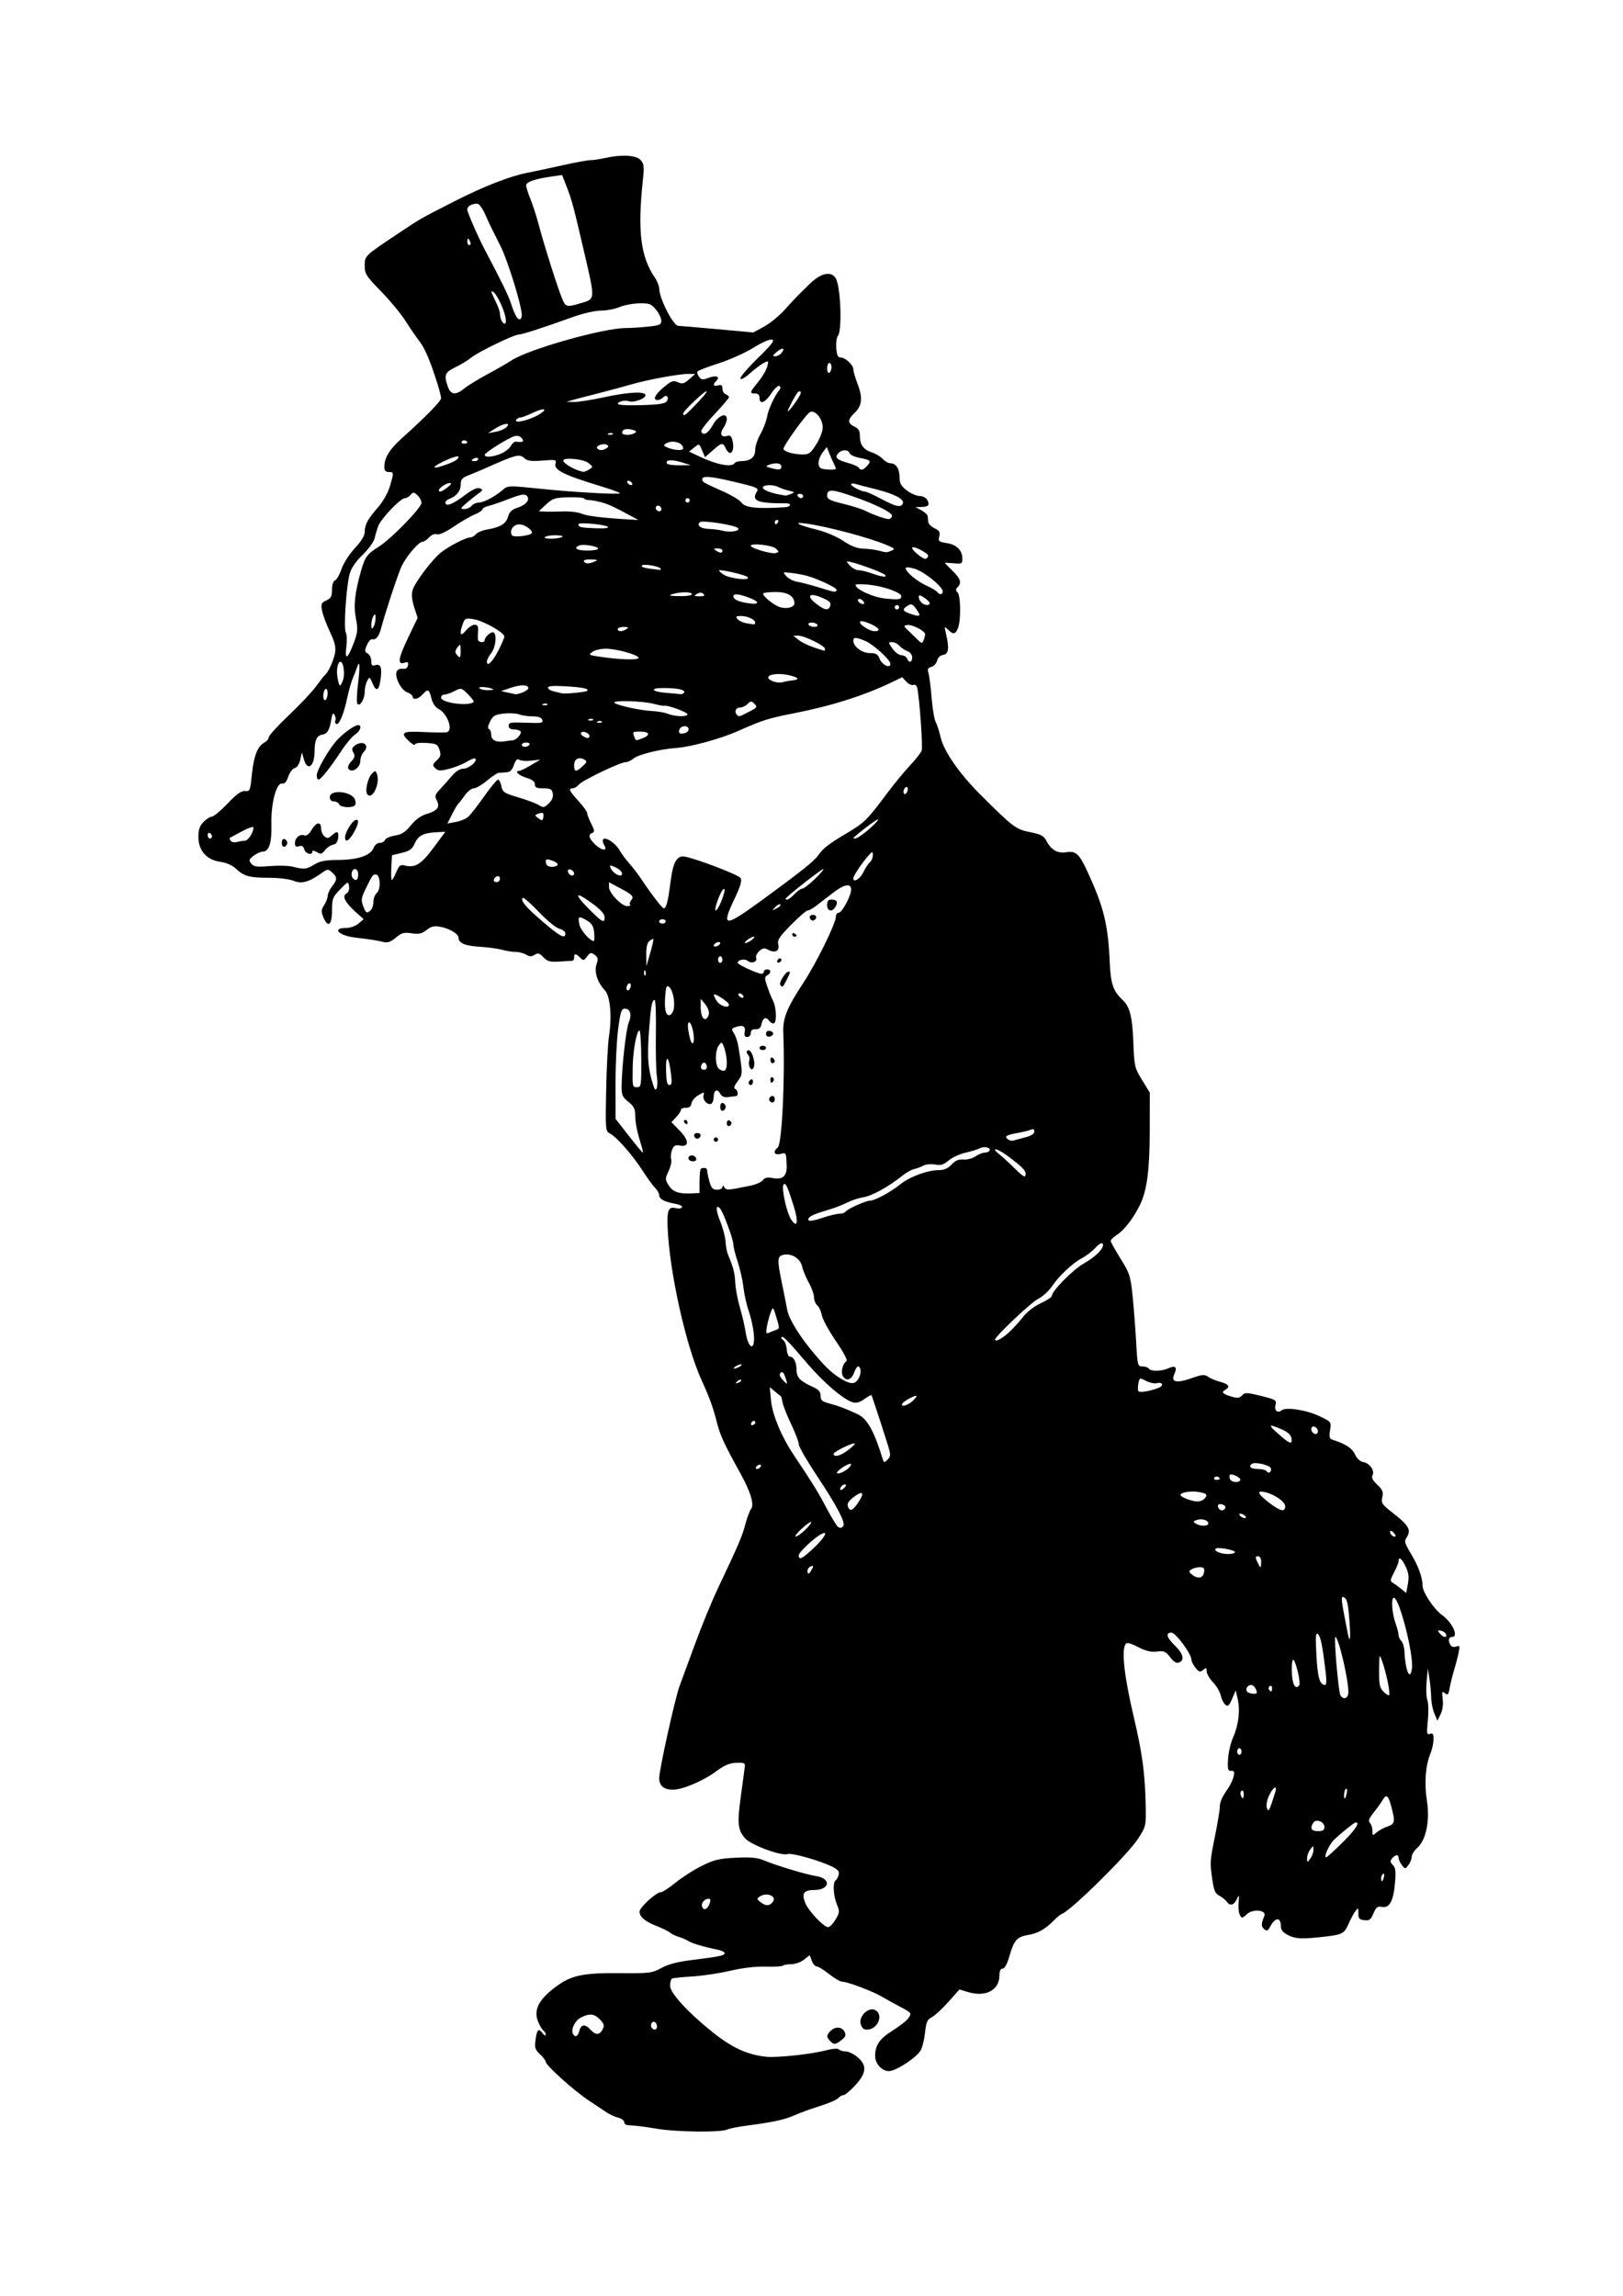 <?xml version="1.0" encoding="UTF-8" standalone="no"?>
<!-- Created with Inkscape (http://www.inkscape.org/) -->

<svg
   xmlns:dc="http://purl.org/dc/elements/1.1/"
   xmlns:cc="http://creativecommons.org/ns#"
   xmlns:rdf="http://www.w3.org/1999/02/22-rdf-syntax-ns#"
   xmlns:svg="http://www.w3.org/2000/svg"
   xmlns="http://www.w3.org/2000/svg"
   xmlns:sodipodi="http://sodipodi.sourceforge.net/DTD/sodipodi-0.dtd"
   xmlns:inkscape="http://www.inkscape.org/namespaces/inkscape"
   width="210mm"
   height="297mm"
   viewBox="0 0 744.094 1052.362"
   id="svg6864"
   version="1.1"
   inkscape:version="0.91 r13725"
   sodipodi:docname="badgerinasuit.svg">
  <defs
     id="defs6866" />
  <sodipodi:namedview
     id="base"
     pagecolor="#ffffff"
     bordercolor="#666666"
     borderopacity="1.0"
     inkscape:pageopacity="0.0"
     inkscape:pageshadow="2"
     inkscape:zoom="0.35"
     inkscape:cx="-119.28571"
     inkscape:cy="520"
     inkscape:document-units="px"
     inkscape:current-layer="layer1"
     showgrid="false"
     inkscape:window-width="1916"
     inkscape:window-height="1035"
     inkscape:window-x="4"
     inkscape:window-y="1"
     inkscape:window-maximized="1" />
  <g
     inkscape:label="Layer 1"
     inkscape:groupmode="layer"
     id="layer1">
    <path
       style="fill:#000000"
       d="m 300.714,975.717 c -4.95,-0.839 -10.238,-1.506 -11.75,-1.481 -1.749,0.029 -2.75,-0.479 -2.75,-1.395 0,-0.792 -1.238,-1.748 -2.75,-2.124 -1.512,-0.376 -3.875,-1.443 -5.25,-2.37 -1.375,-0.928 -5.149,-3.441 -8.387,-5.585 -6.669,-4.416 -19.613,-16.05 -19.613,-17.628 0,-0.573 -1.18,-2.136 -2.623,-3.472 -2.238,-2.074 -2.544,-3.021 -2.084,-6.447 0.675,-5.029 1.341,-5.716 3.185,-3.278 0.802,1.06 1.472,1.391 1.49,0.736 0.018,-0.655 -0.425,-1.473 -0.983,-1.818 -0.558,-0.345 -1.67,-2.195 -2.471,-4.112 -2.136,-5.113 0.013,-9.755 7.068,-15.265 7.673,-5.992 12.788,-7.174 30.418,-7.024 13.687,0.116 14.752,-0.016 19,-2.361 3.109,-1.716 7.438,-2.846 14,-3.657 12.575,-1.552 15,-2.059 15,-3.133 0,-0.496 -1.238,-1.16 -2.75,-1.477 -6.937,-1.452 -11.913,-2.911 -13.75,-4.033 -1.1,-0.672 -3.125,-1.546 -4.5,-1.944 -1.375,-0.397 -3.175,-1.274 -4,-1.949 -0.825,-0.675 -3.525,-2.009 -6,-2.966 -5.388,-2.082 -8,-4.253 -8,-6.648 0,-1.976 7.589,-8.923 9.747,-8.923 0.763,0 3.849,-2.005 6.857,-4.456 3.008,-2.451 8.434,-5.915 12.056,-7.698 5.56,-2.737 7.978,-3.309 15.522,-3.669 6.639,-0.317 9.885,-0.026 12.627,1.135 5.617,2.378 19.343,6.529 24.114,7.291 7.22,1.155 6.337,6.396 -1.077,6.396 -4.6,0 -5.649,1.648 -3.836,6.026 1.507,3.638 8.452,10.974 10.389,10.974 0.771,0 2.327,-1.567 3.457,-3.483 1.893,-3.208 1.94,-3.758 0.599,-6.968 -1.613,-3.862 -1.943,-10.13 -0.577,-10.975 0.484,-0.299 1.114,-1.44 1.4,-2.536 0.391,-1.494 -0.266,-2.391 -2.629,-3.589 -5.625,-2.851 -18.67,-6.579 -20.732,-5.924 -3.082,0.978 -17.024,-4.237 -19.64,-7.346 -3.277,-3.896 -3.546,-6.737 -1.827,-19.305 0.856,-6.256 1.667,-12.275 1.802,-13.375 0.214,-1.746 -0.288,-1.977 -3.961,-1.815 -3.159,0.139 -5.525,1.166 -9.5,4.125 -5.578,4.152 -15.14,8.19 -19.396,8.19 -4.287,0 -6.397,-1.746 -6.389,-5.285 0.01,-3.891 7.293,-36.802 9.361,-42.296 0.811,-2.155 3.943,-10.669 6.958,-18.919 3.016,-8.25 7.723,-19.725 10.461,-25.5 9.597,-20.241 11.283,-24.176 12.717,-29.685 0.795,-3.054 1.974,-6.189 2.619,-6.966 1.579,-1.902 -0.195,-7.855 -4.837,-16.234 -7.502,-13.542 -9.335,-17.514 -10.83,-23.463 -1.684,-6.7 -3.4,-11.443 -6.933,-19.152 -7.337,-16.013 -14.931,-50.239 -15.686,-70.694 -0.276,-7.473 0.484,-9.193 3.708,-8.384 1.281,0.322 2.595,0.156 2.919,-0.368 0.324,-0.524 -1.111,-1.26 -3.189,-1.635 -4.962,-0.896 -7.278,-2.154 -7.278,-3.954 0,-0.806 -0.862,-2.326 -1.915,-3.38 -1.053,-1.053 -3.591,-4.541 -5.641,-7.75 -4.454,-6.975 -11.794,-15.372 -14.888,-17.032 -2.206,-1.184 -2.226,-1.399 -1.868,-20 0.199,-10.342 0.79,-21.504 1.313,-24.804 1.407,-8.878 0.556,-18.277 -1.891,-20.882 -3.443,-3.665 -5.022,-8.573 -3.845,-11.95 0.87,-2.496 0.735,-3.193 -0.841,-4.346 -1.647,-1.205 -2.074,-1.112 -3.48,0.752 -1.469,1.948 -1.736,1.992 -3.202,0.526 -1.996,-1.996 -2.742,-2.023 -2.742,-0.099 0,0.825 -0.338,1.518 -0.75,1.54 -0.412,0.022 -3.093,0.184 -5.957,0.36 -4.38,0.269 -5.55,-0.045 -7.365,-1.976 -1.796,-1.912 -2.474,-2.1 -4.043,-1.12 -1.456,0.909 -2.337,0.895 -3.872,-0.063 -1.093,-0.682 -3.23,-1.243 -4.75,-1.246 -1.52,-0.003 -4.366,-0.451 -6.324,-0.995 -1.958,-0.544 -6.578,-1.168 -10.266,-1.386 -6.643,-0.393 -9.673,-1.684 -9.673,-4.121 0,-1.776 -4.052,-4.224 -8.314,-5.024 -2.848,-0.534 -4.178,-0.227 -6.325,1.462 -2.185,1.719 -3.531,2.016 -6.86,1.517 -3.524,-0.528 -4.606,-0.23 -7.257,2.001 -2.305,1.94 -3.77,2.457 -5.631,1.99 -2.817,-0.707 -5.788,-1.172 -13.112,-2.052 -7.46,-0.897 -10.73,-4.386 -4.111,-4.386 1.945,0 4.395,-0.856 5.75,-2.01 l 2.361,-2.01 -3.597,-3.24 c -4.946,-4.454 -6.414,-7.354 -4.319,-8.527 0.978,-0.547 1.451,-1.828 1.222,-3.303 -0.368,-2.362 -0.449,-2.334 -4.09,1.412 -3.439,3.538 -3.715,4.261 -3.715,9.75 0,6.712 -1.866,8.081 -3.998,2.935 -1.043,-2.518 -0.983,-3.387 0.379,-5.465 0.89,-1.359 1.629,-3.274 1.641,-4.256 0.012,-0.982 0.902,-2.91 1.978,-4.285 2.469,-3.156 2.478,-4.257 0.054,-6.451 -1.864,-1.687 -2.073,-1.671 -4.932,0.365 -5.766,4.106 -9.074,5.005 -12.756,3.466 -1.869,-0.781 -6.758,-1.38 -11.269,-1.38 -8.946,0 -11.432,-0.692 -15.241,-4.243 -1.577,-1.47 -4.364,-2.696 -6.907,-3.037 -6.272,-0.841 -10.104,-5.011 -10.196,-11.094 -0.054,-3.567 0.476,-5.241 2.263,-7.143 1.283,-1.366 3.009,-2.483 3.834,-2.483 0.826,0 4.08,-2.702 7.233,-6.005 4.225,-4.426 6.344,-5.938 8.06,-5.75 2.204,0.241 2.371,-0.163 3.121,-7.599 0.857,-8.494 2.615,-12.976 5.747,-14.652 1.094,-0.586 1.99,-1.673 1.99,-2.416 0,-0.743 4.162,-5.298 9.25,-10.121 5.088,-4.823 10.721,-10.816 12.519,-13.316 1.798,-2.501 3.598,-4.793 4,-5.094 1.452,-1.087 3.986,-6.622 4.6,-10.047 0.482,-2.691 -0.055,-4.943 -2.324,-9.74 -1.623,-3.432 -3.245,-7.807 -3.605,-9.723 -0.578,-3.083 -0.354,-3.619 1.953,-4.67 2.131,-0.971 2.606,-1.869 2.606,-4.92 0,-2.25 0.548,-3.943 1.38,-4.262 0.759,-0.291 2.101,-2.647 2.983,-5.235 0.899,-2.64 3.586,-6.826 6.12,-9.535 2.968,-3.173 4.517,-5.724 4.517,-7.438 0,-3.354 1.4,-5.938 6.159,-11.373 2.173,-2.481 4.501,-6.589 5.345,-9.431 1.909,-6.429 1.891,-6.672 -0.505,-6.672 -1.441,0 -2,-0.667 -2,-2.385 0,-4.159 2.338,-7.979 8,-13.073 11.184,-10.062 18,-17.022 18,-18.378 0,-0.767 -0.732,-3.705 -1.626,-6.529 -3.433,-10.843 -5.731,-16.259 -8.331,-19.634 -1.483,-1.925 -4.384,-6.15 -6.446,-9.389 -2.063,-3.239 -7.091,-9.306 -11.174,-13.483 -6.777,-6.932 -7.423,-7.949 -7.423,-11.673 0,-4.594 -0.192,-4.409 15.47,-14.874 10.245,-6.845 9.874,-6.633 25.883,-14.788 13.03,-6.637 25.433,-11.482 33.147,-12.947 2.75,-0.522 9.95,-2.055 16,-3.405 6.05,-1.35 11.9,-2.427 13,-2.394 1.1,0.034 4.025,-0.394 6.5,-0.95 7.722,-1.735 14.443,-1.372 16.491,0.891 1.534,1.696 1.694,2.989 1.076,8.75 -2.567,23.943 -1.127,35.601 5.611,45.415 1.002,1.46 1.848,3.71 1.878,5 0.108,4.521 6.45,16.828 8.678,16.839 0.678,0.003 8.701,0.69 17.827,1.527 l 16.594,1.52 4.947,-2.692 c 2.721,-1.481 6.992,-4.977 9.492,-7.77 2.5,-2.793 5.027,-5.528 5.617,-6.078 0.59,-0.55 2.996,-2.935 5.348,-5.299 5.34,-5.37 10.192,-6.555 12.387,-3.024 2.263,3.64 3.027,23.948 0.993,26.399 -0.583,0.702 -0.919,3.222 -0.748,5.6 0.233,3.23 0.731,4.327 1.971,4.337 2.196,0.018 5.84,3.381 5.841,5.392 2e-4,0.877 0.922,4.02 2.049,6.984 2.381,6.263 1.947,9.826 -1.601,13.159 -3.115,2.926 -3.1,4.697 0.052,6.133 1.832,0.835 2.5,1.916 2.5,4.044 0,4.242 1.547,6.469 5.371,7.731 1.863,0.615 4.186,2.001 5.163,3.08 0.977,1.079 2.551,1.962 3.498,1.962 2.55,0 4.168,2.495 4.168,6.431 0,2.774 0.68,4.003 3.333,6.027 1.833,1.398 4.472,2.542 5.865,2.542 1.449,0 2.959,0.799 3.531,1.869 1.233,2.304 0.501,3.12 -2.846,3.172 l -2.583,0.04 2.75,1.492 c 1.512,0.821 2.802,2.04 2.865,2.71 0.063,0.67 0.176,1.886 0.25,2.701 0.074,0.816 1.374,2.079 2.889,2.807 2.223,1.068 2.638,1.79 2.149,3.739 -0.551,2.197 -0.232,2.475 3.532,3.077 4.519,0.723 7.064,3.325 7.064,7.222 0,2.177 -0.346,2.35 -4,2.001 -2.2,-0.21 -4,-0.279 -4,-0.153 0,0.126 1.575,1.758 3.5,3.627 3.686,3.58 4.28,5.517 2.3,7.497 -0.933,0.933 -0.933,1.467 0,2.4 1.446,1.446 1.601,12.615 0.225,16.235 -1.146,3.014 -2.24,3.207 -4.627,0.82 -1.661,-1.661 -1.706,-1.576 -0.929,1.75 1.581,6.772 1.248,9.465 -1.216,9.815 -1.373,0.195 -2.477,1.229 -2.835,2.656 -0.322,1.285 -1.508,2.577 -2.634,2.872 -1.617,0.423 -1.895,1.02 -1.324,2.844 0.398,1.27 1.048,6.359 1.444,11.309 0.396,4.95 1.24,9.955 1.876,11.123 0.636,1.168 1.622,4.203 2.192,6.744 1.474,6.575 8.519,16.77 18.405,26.632 14.837,14.801 16.183,15.813 22.757,17.106 4.93,0.97 6.21,1.656 7.408,3.973 2.144,4.146 5.11,5.852 9.059,5.212 4.475,-0.726 5.954,0.648 9.887,9.187 7.303,15.854 9.311,24.006 10.045,40.783 0.453,10.341 1.544,13.62 5.884,17.675 3.431,3.206 4.536,7.708 5.019,20.453 0.379,10.002 0.581,10.838 3.954,16.327 l 3.554,5.785 -0.039,17.5 c -0.04,18.09 -1.28,27.433 -4.51,34 -2.933,5.962 -7.095,11.411 -10.31,13.5 -1.693,1.1 -3.08,2.412 -3.081,2.916 0,0.504 2.03,4.178 4.515,8.164 4.191,6.725 4.59,7.959 5.522,17.084 0.552,5.41 1.286,14.898 1.631,21.086 0.606,10.879 0.703,11.25 2.919,11.25 1.261,0 2.571,0.45 2.91,1 0.837,1.354 5.827,1.264 8.957,-0.162 3.241,-1.477 4.184,-0.54 2.711,2.692 -1.683,3.694 0.904,4.294 7.919,1.837 4.835,-1.694 5.975,-1.794 7.525,-0.661 1.004,0.734 3.528,1.793 5.607,2.353 4.063,1.094 4.753,2.298 2.152,3.753 -1.879,1.051 -0.942,1.877 3.609,3.182 2.155,0.618 3.24,0.445 4.161,-0.664 1.295,-1.561 2.438,-1.481 11.171,0.786 4.266,1.107 4.748,1.505 4.246,3.505 -0.656,2.613 0.946,4.035 2.806,2.491 1.983,-1.646 11.471,-0.164 17.479,2.731 5.322,2.563 5.342,2.591 4.734,6.391 -0.496,3.101 -0.279,3.922 1.156,4.376 6.005,1.902 8.901,3.792 10.266,6.697 0.914,1.945 2.376,3.317 3.741,3.511 2.901,0.412 5.463,3.994 4.319,6.039 -0.613,1.095 -0.01,2.323 2.126,4.316 2.47,2.307 2.87,3.296 2.33,5.754 -0.599,2.728 -0.162,3.349 5.394,7.664 6.693,5.197 7.949,7.481 5.853,10.639 -1.271,1.914 -1.085,2.654 1.926,7.653 3.372,5.599 5.295,10.919 5.306,14.671 0.01,2.929 5.209,10.742 8.902,13.372 4.752,3.384 7.809,10.074 4.604,10.074 -1.636,0 -1.94,1.758 -0.655,3.784 0.476,0.75 1.556,1 2.597,0.6 1.566,-0.601 1.7,-0.271 1.1,2.716 -0.376,1.87 -1.304,5.425 -2.063,7.9 -0.759,2.475 -1.68,6.199 -2.046,8.276 -0.57,3.237 -0.882,3.596 -2.186,2.514 -1.329,-1.103 -1.458,-0.758 -1.025,2.724 0.305,2.454 -0.072,5.111 -0.98,6.912 l -1.475,2.926 -1.383,-3.29 c -0.761,-1.81 -1.417,-5.151 -1.458,-7.426 -0.041,-2.274 -0.402,-6.16 -0.802,-8.635 l -0.728,-4.5 -0.564,6 c -0.31,3.3 -0.155,7.093 0.345,8.428 0.5,1.335 0.605,5.507 0.235,9.269 -0.599,6.074 -0.491,6.771 0.957,6.215 1.295,-0.497 1.631,0.022 1.631,2.513 0,1.727 -0.639,4.668 -1.419,6.536 -2.26,5.409 -2.869,13.641 -1.602,21.641 1.443,9.11 -0.403,18.038 -4.467,21.601 -1.381,1.211 -2.512,3.038 -2.512,4.059 0,1.021 -0.675,2.73 -1.5,3.798 -1.485,1.922 -1.515,1.922 -3,0 -0.825,-1.068 -1.5,-2.53 -1.5,-3.25 0,-1.741 -1.463,-1.661 -2.977,0.163 -0.976,1.176 -0.908,1.786 0.337,3.031 1.233,1.233 1.438,2.965 0.981,8.278 -0.711,8.265 -2.533,11.607 -5.97,10.95 -2.039,-0.39 -2.695,0.111 -3.889,2.969 -1.213,2.902 -1.868,3.388 -4.209,3.119 -2.315,-0.266 -2.765,-0.785 -2.727,-3.149 0.042,-2.627 -0.054,-2.699 -1.349,-1 -0.767,1.007 -2.216,3.7 -3.219,5.985 -1.99,4.532 -2.777,4.882 -13.477,5.99 -8.41,0.871 -10.993,0.67 -14.467,-1.127 -2.107,-1.09 -3.033,-2.306 -3.033,-3.984 0,-4.275 -2.598,-4.127 -4.92,0.281 -1.008,1.914 -1.479,2.099 -2.719,1.07 -1.43,-1.187 -1.414,-2.388 0.081,-5.998 1.147,-2.769 -5.247,-3.417 -8.02,-0.812 -2.084,1.958 -2.292,1.98 -3.208,0.344 -0.538,-0.962 -0.796,-3.587 -0.573,-5.834 0.319,-3.207 0.201,-3.623 -0.547,-1.936 -1.421,3.201 -3.211,3.911 -4.707,1.866 -0.721,-0.985 -2.339,-2.305 -3.598,-2.932 -1.813,-0.904 -2.469,-2.38 -3.162,-7.111 -1.193,-8.151 -1.169,-8.554 1.246,-20.469 1.17,-5.774 2.134,-11.624 2.142,-13 0.014,-2.463 0.896,-4.416 4.116,-9.12 0.897,-1.31 1.905,-3.569 2.241,-5.02 0.486,-2.1 0.255,-2.609 -1.131,-2.5 -1.492,0.118 -1.698,-0.644 -1.439,-5.335 0.166,-3.01 1.208,-7.51 2.316,-10 2.504,-5.626 3.31,-12.293 2.12,-17.528 l -0.909,-4 -1.664,3.872 c -1.369,3.184 -1.919,3.661 -3.1,2.681 -0.79,-0.655 -1.737,-2.564 -2.106,-4.242 -0.369,-1.678 -1.972,-4.414 -3.564,-6.079 -1.592,-1.666 -2.894,-3.917 -2.894,-5.003 0,-1.704 -0.221,-1.791 -1.615,-0.634 -1.384,1.149 -1.884,1.008 -3.5,-0.988 -1.037,-1.281 -1.885,-2.96 -1.885,-3.733 0,-2.617 -7.208,-12.374 -9.142,-12.374 -2.842,0 -2.227,2.251 1.642,6 3.783,3.666 4.495,6.681 1.821,7.707 -1.155,0.443 -2.42,-0.316 -4.05,-2.43 -2.063,-2.675 -2.85,-3.013 -6.071,-2.603 -2.679,0.341 -5.069,-0.231 -8.66,-2.072 -3.704,-1.899 -5.156,-2.234 -5.735,-1.322 -1.921,3.024 -0.596,14.799 3.738,33.22 3.971,16.877 5.196,25.937 5.492,40.618 0.192,9.494 0.147,9.692 -3.445,15.307 -4.539,7.095 -30.873,33.088 -34.926,34.473 -0.641,0.219 -2.303,1.569 -3.694,3 -3.864,3.976 -7.431,5.992 -11.855,6.699 -5.03,0.804 -6.46,2.423 -8.528,9.653 -1.044,3.651 -2.182,5.75 -3.117,5.75 -0.99,0 -1.479,1.065 -1.494,3.25 -0.045,6.629 -6.298,9.933 -14.274,7.543 l -4.036,-1.209 -5.176,5.787 c -2.847,3.183 -6.26,6.325 -7.584,6.983 -1.972,0.979 -2.51,2.186 -2.975,6.671 -0.312,3.011 -1.178,6.727 -1.925,8.258 -1.581,3.24 -11.398,9.717 -14.726,9.717 -3.178,0 -6.281,-3.435 -6.281,-6.953 0,-4.959 2.109,-7.992 8.148,-11.719 3.178,-1.962 6.432,-4.564 7.23,-5.782 1.391,-2.123 1.238,-2.327 -3.713,-4.935 -2.841,-1.496 -6.739,-3.655 -8.665,-4.798 -4.072,-2.417 -15.752,-6.813 -18.105,-6.813 -0.887,0 -3.589,-1.571 -6.004,-3.49 -2.415,-1.92 -4.964,-3.495 -5.665,-3.5 -0.701,-0.005 -1.715,-1.167 -2.252,-2.581 l -0.977,-2.571 -2.633,2.071 c -1.448,1.139 -4.072,2.071 -5.831,2.071 -1.759,0 -3.493,0.294 -3.853,0.654 -0.36,0.36 -3.922,0.561 -7.917,0.446 -4.582,-0.131 -10.584,0.574 -16.263,1.909 -4.95,1.164 -12.795,2.338 -17.433,2.608 -4.638,0.27 -8.801,0.718 -9.25,0.996 -0.449,0.278 -0.817,1.765 -0.817,3.305 0,3.244 8.133,12.128 19.315,21.099 9.043,7.255 15.974,10.452 24.704,11.395 4.818,0.52 20.469,-1.13 27.064,-2.854 3.343,-0.874 5.781,-1.06 6.367,-0.487 0.522,0.511 1.95,0.929 3.173,0.929 1.223,0 3.608,1.165 5.3,2.589 4.434,3.731 4.144,7.298 -1.051,12.933 -2.27,2.463 -4.69,4.478 -5.378,4.478 -0.688,0 -1.76,0.614 -2.382,1.364 -0.623,0.75 -4.39,2.379 -8.373,3.62 -3.982,1.241 -9.207,3.138 -11.609,4.215 -4.596,2.061 -9.926,3.223 -21.85,4.764 -3.97,0.513 -8.02,1.313 -9,1.778 -3.059,1.451 -23.358,1.212 -32.782,-0.386 z m -35.089,-44.854 c 0.757,-3.017 2.644,-3.202 5.089,-0.5 2.324,2.568 4.142,2.537 5.551,-0.094 0.927,-1.733 0.731,-2.51 -1.139,-4.5 -2.602,-2.769 -4.846,-3.008 -8.844,-0.941 -2.755,1.425 -4.73,5.655 -3.539,7.581 1.035,1.674 2.236,1.03 2.882,-1.546 z m 35.589,-1.941 c 0,-0.793 -0.419,-1.7 -0.931,-2.016 -1.189,-0.735 -2.385,1.138 -1.569,2.457 0.92,1.488 2.5,1.209 2.5,-0.441 z m 24.122,-56.361 c 0.568,-1.536 0.431,-2.199 -0.455,-2.199 -1.913,0 -3.582,2.061 -2.966,3.664 0.741,1.932 2.432,1.207 3.421,-1.466 z m 28.6,-0.32 c 2.801,-2.801 -2.126,-5.25 -5.722,-2.844 -1.298,0.869 -1.239,1.203 0.441,2.485 2.321,1.771 3.77,1.87 5.281,0.359 z m 280.568,-11.88 c 0.288,-1.101 0.115,-1.749 -0.383,-1.441 -0.499,0.308 -0.907,1.209 -0.907,2.001 0,2.07 0.679,1.775 1.29,-0.56 z m -32.322,-12.44 c -0.031,-2.025 -0.056,-2.027 -1.5,-0.118 -0.807,1.068 -1.454,2.868 -1.436,4 0.031,2.025 0.056,2.027 1.5,0.118 0.807,-1.068 1.454,-2.868 1.436,-4 z m 13.257,-3.282 c 5.932,-5.887 8.182,-9.277 6.157,-9.277 -0.698,0 -6.76,4.851 -10.063,8.052 -2.199,2.131 -4.791,7.948 -3.542,7.948 0.37,0 3.722,-3.025 7.448,-6.723 z m 20.59,-7.362 c 3.54,-1.234 3.71,-2.089 1.831,-9.213 -1.378,-5.226 -2.296,-5.88 -4.023,-2.867 -0.618,1.078 -2.43,3.602 -4.027,5.609 -2.194,2.757 -2.622,3.931 -1.75,4.802 0.635,0.635 1.154,2.259 1.154,3.609 0,2.308 0.108,2.357 1.815,0.812 0.998,-0.903 3.248,-2.142 5,-2.753 z m -28.815,0.153 c 0,-2.398 -3.883,-3.861 -5.109,-1.924 -1.629,2.571 -0.926,3.857 2.11,3.857 2.299,0 3,-0.452 3,-1.933 z m -22.576,-15.817 c 1.133,-3.588 -0.886,-2.602 -2.773,1.355 -1.027,2.153 -1.444,4.469 -1.037,5.75 0.708,2.227 1.089,1.518 3.811,-7.105 z m -14.425,0.691 c 0,-1.132 -0.43,-1.793 -0.956,-1.468 -0.526,0.325 -0.703,1.252 -0.393,2.059 0.793,2.067 1.349,1.824 1.349,-0.591 z m 47.239,-0.411 c 0.26,-1.358 0.087,-2.232 -0.384,-1.941 -0.829,0.512 -1.246,4.411 -0.472,4.411 0.211,0 0.596,-1.111 0.856,-2.47 z m -48.239,-19.03 c 0,-0.825 -0.45,-1.5 -1,-1.5 -0.55,0 -1,0.675 -1,1.5 0,0.825 0.45,1.5 1,1.5 0.55,0 1,-0.675 1,-1.5 z m 48.98,-27.25 c -0.044,-6.164 -4.56,-25.25 -5.975,-25.25 -0.772,-3.1e-4 1.431,25.325 2.327,26.75 1.449,2.305 3.669,1.392 3.648,-1.5 z m 18.008,-4.805 c -0.652,-3.142 -1.785,-7.34 -2.517,-9.329 -1.31,-3.559 -1.332,-3.494 -1.401,4.134 -0.06,6.577 0.245,8.065 2.013,9.833 1.146,1.146 2.31,1.857 2.587,1.579 0.277,-0.277 -0.03,-3.075 -0.682,-6.217 z m -59.989,5.136 c 0,-1.567 -1.433,-3.582 -2.548,-3.582 -1.675,0 -2.768,1.68 -1.952,3 0.589,0.953 4.5,1.458 4.5,0.582 z m 7,-2.141 c 0,-0.857 -0.457,-1.276 -1.016,-0.931 -0.559,0.345 -0.757,1.047 -0.441,1.559 0.857,1.387 1.457,1.128 1.457,-0.628 z m 12.468,-1.39 c 0.69,-1.116 -1.349,-10.122 -2.604,-11.501 -0.985,-1.083 -1.164,6.729 -0.234,10.2 0.631,2.356 1.843,2.911 2.838,1.301 z m 12.121,-5.801 c -1.508,-12.477 -2.29,-16.347 -3.54,-17.524 -1.067,-1.005 -1.199,0.73 -0.728,9.61 0.541,10.186 1.544,13.664 3.943,13.664 0.656,0 0.772,-2.054 0.325,-5.75 z m 39.521,-1.75 c 0.894,-6.298 -5.796,-32.5 -8.297,-32.5 -1.3,0 -0.857,7.137 0.715,11.5 0.793,2.2 1.448,4.697 1.456,5.55 0.01,0.853 0.578,2.114 1.265,2.802 0.688,0.689 1.317,2.691 1.4,4.45 0.428,9.145 2.598,14.283 3.461,8.198 z m -28.595,-21.25 c -0.649,-8.975 -1.12,-10.884 -2.847,-11.547 -1.225,-0.47 -0.978,1.562 2.01,16.547 1.016,5.098 1.401,2.801 0.837,-5 z m 44.235,5.5 c -0.229,-0.688 -1.265,-1.414 -2.301,-1.615 -1.631,-0.316 -1.705,-0.148 -0.545,1.25 1.586,1.911 3.44,2.149 2.846,0.365 z m -18.488,-30.989 c -1.761,-3.735 -3.263,-4.884 -3.263,-2.497 0,0.696 -0.94,3.018 -2.088,5.161 -1.754,3.272 -1.859,4.024 -0.66,4.695 0.785,0.44 2.513,1.681 3.838,2.759 l 2.41,1.959 0.763,-4.17 c 0.573,-3.132 0.324,-5.1 -1,-7.908 z m -92.443,2.478 c 0.253,-1.771 -0.166,-2.237 -2,-2.224 -1.276,0.008 -2.994,0.467 -3.82,1.019 -1.296,0.867 -1.231,1.209 0.481,2.514 2.639,2.012 4.946,1.446 5.339,-1.308 z m -179.832,-1.217 c 0.863,-1.613 0.778,-1.87 -0.465,-1.393 -0.838,0.321 -1.523,1.211 -1.523,1.978 0,1.953 0.747,1.734 1.988,-0.584 z m 206.012,-3.523 c 0,-1.539 -0.568,-2.5 -1.479,-2.5 -1.214,0 -1.275,0.447 -0.34,2.5 0.626,1.375 1.292,2.5 1.479,2.5 0.187,0 0.34,-1.125 0.34,-2.5 z m -205.114,-6.301 c 5.079,-4.768 6.941,-8.264 3.364,-6.316 -3.468,1.889 -10.25,8.304 -10.25,9.695 0,2.39 1.553,1.628 6.886,-3.379 z m 193.114,1.929 c 0,-1.022 -7.99,-2.471 -8.854,-1.607 -1.021,1.021 2.226,2.448 5.604,2.463 1.788,0.008 3.25,-0.377 3.25,-0.857 z m -197.067,-10.214 c 1.776,-1.697 3.004,-3.311 2.728,-3.587 -0.275,-0.275 -2.224,1.101 -4.331,3.059 -2.106,1.958 -3.334,3.572 -2.728,3.587 0.606,0.015 2.555,-1.362 4.331,-3.059 z m 270.047,1.562 c -0.696,-0.838 -1.471,-1.318 -1.722,-1.067 -0.694,0.694 0.716,2.591 1.924,2.591 0.663,0 0.587,-0.574 -0.202,-1.524 z m -252.536,-3.385 c 0.998,-1.615 -3.036,-9.292 -11.839,-22.53 -4.733,-7.117 -8.605,-13.819 -8.605,-14.895 0,-1.076 -1.551,-5.18 -3.446,-9.12 -1.895,-3.94 -3.675,-8.43 -3.956,-9.978 -0.281,-1.547 -0.642,-2.875 -0.804,-2.951 -0.162,-0.076 -1.371,-1.033 -2.688,-2.127 l -2.394,-1.989 0.557,6 c 0.625,6.733 4.827,16.755 10.661,25.426 7.173,10.661 10.886,16.606 13.72,21.963 2.667,5.042 3.651,6.756 5.66,9.861 0.951,1.47 2.343,1.621 3.135,0.34 z m 167.306,-1.34 c -0.504,-1.515 -3.259,-2.153 -5.531,-1.281 -1.433,0.55 -1.46,0.767 -0.192,1.569 2.2,1.391 6.214,1.189 5.723,-0.288 z m 16.25,-3.75 c -0.793,-0.49 -1.667,-0.666 -1.942,-0.391 -0.275,0.275 0.149,0.901 0.942,1.391 0.793,0.49 1.667,0.666 1.942,0.391 0.275,-0.275 -0.149,-0.901 -0.942,-1.391 z m -176.306,-6.31 c 2.699,-4.265 1.343,-4.91 -3.006,-1.43 -1.99,1.593 -2.612,2.773 -2.127,4.037 0.945,2.462 2.388,1.729 5.133,-2.608 z m 167.811,3.303 c 0.342,-0.554 -0.101,-1.284 -0.984,-1.624 -1.915,-0.735 -2.982,0.075 -2.061,1.564 0.83,1.344 2.235,1.371 3.046,0.059 z m 27.496,-0.911 c 0,-2.081 -4.766,-5.416 -9.25,-6.472 -4.067,-0.958 -3.37,0.826 1.894,4.845 5.214,3.981 7.356,4.455 7.356,1.627 z m -37.2,-3.282 c 1.892,-1.892 1.448,-2.531 -2.24,-3.223 -3.56,-0.668 -8.56,0.114 -8.56,1.338 0,0.905 4.908,2.841 7.55,2.978 1.127,0.059 2.59,-0.434 3.25,-1.094 z m -164.209,-6.543 c -0.694,-0.693 -2.591,0.716 -2.591,1.924 0,0.663 0.574,0.587 1.524,-0.202 0.838,-0.696 1.318,-1.471 1.067,-1.723 z m 180.819,-2.111 c 0.591,-0.957 -3.91,-3.313 -4.741,-2.482 -0.292,0.292 -0.289,1.162 0.01,1.933 0.588,1.533 3.889,1.916 4.734,0.548 z m -9.41,-0.587 c 0,-1.055 -1.919,-1.499 -2.49,-0.575 -0.345,0.559 0.073,1.016 0.931,1.016 0.857,0 1.559,-0.198 1.559,-0.441 z m -171.222,-4.116 c 1.222,-0.856 2.223,-1.985 2.223,-2.508 0,-1.001 -3.468,0.687 -5.783,2.815 -2.068,1.901 0.756,1.657 3.56,-0.307 z m 194.618,-0.854 c -0.535,-1.393 -7.061,-2.914 -8.552,-1.992 -1.927,1.191 -0.617,2.403 2.597,2.403 1.893,0 3.724,0.457 4.069,1.016 0.886,1.433 2.511,0.203 1.886,-1.427 z m -233.896,-0.589 c 0.34,-0.55 0.168,-1 -0.382,-1 -0.55,0 -1.278,0.45 -1.618,1 -0.34,0.55 -0.168,1 0.382,1 0.55,0 1.278,-0.45 1.618,-1 z m 58.566,-9.209 c -1.487,-4.982 -7.421,-23.12 -7.737,-23.65 -0.118,-0.198 -1.59,0.62 -3.271,1.818 -2.111,1.503 -3.754,1.96 -5.308,1.478 -4.342,-1.348 -13.321,-9.005 -20.751,-17.693 -9.413,-11.008 -11.219,-12.857 -11.898,-12.178 -0.299,0.299 0.054,0.913 0.784,1.364 0.73,0.451 1.447,2.339 1.593,4.196 0.146,1.856 0.79,3.375 1.43,3.375 1.741,0 3.059,2.611 3.076,6.095 0.017,3.421 1.64,5.137 7.265,7.678 2.868,1.296 3.75,2.277 3.75,4.17 0,2.07 0.697,2.66 4.25,3.6 4.152,1.098 7.552,2.398 12.896,4.929 4.312,2.043 7.521,7.894 11.494,20.955 0.362,1.191 0.705,1.157 2.071,-0.209 1.431,-1.431 1.475,-2.178 0.356,-5.928 z m -18.472,1.57 c 1.903,-1.452 3.293,-2.807 3.088,-3.012 -0.663,-0.663 -9.682,3.714 -9.682,4.698 0,1.766 3.11,0.971 6.594,-1.686 z m 203.391,-4.611 c -0.027,-2.204 -1.465,-3.635 -5.238,-5.211 -5.544,-2.317 -5.687,-1.84 -0.747,2.501 4.754,4.178 6.01,4.747 5.985,2.71 z m 12.015,-4.143 c 0,-0.766 -0.675,-1.652 -1.5,-1.969 -1.504,-0.577 -2.118,1.41 -0.833,2.695 1.121,1.121 2.333,0.744 2.333,-0.726 z m -257.925,-3.882 c -0.124,-1.196 -1.495,-0.964 -1.925,0.325 -0.22,0.66 0.14,1.02 0.8,0.8 0.66,-0.22 1.166,-0.726 1.125,-1.125 z m 71.772,-9.592 c 1.184,-1.027 2.153,-2.164 2.153,-2.526 0,-0.874 -5.699,2.097 -6.496,3.386 -1.067,1.726 2.08,1.102 4.343,-0.86 z m 112.963,-6.258 c 2.692,-1.015 2.088,-2.922 -0.694,-2.195 -1.035,0.271 -3.235,-0.207 -4.888,-1.062 -2.961,-1.531 -3.014,-1.514 -3.525,1.158 -0.285,1.492 -0.292,3.079 -0.015,3.527 0.514,0.832 4.981,0.133 9.123,-1.428 z m -191.284,-3.681 c -0.308,-0.308 -1.115,-6.4e-4 -1.793,0.683 -0.98,0.988 -0.865,1.102 0.56,0.56 0.986,-0.376 1.541,-0.935 1.233,-1.243 z m 20.297,-1.269 c -0.75,-2.152 -1.388,-2.76 -2.124,-2.024 -0.736,0.736 -0.502,1.66 0.779,3.076 2.442,2.698 2.607,2.569 1.345,-1.052 z m 33.815,0.174 c 1.148,-2.303 0.86,-5.098 -0.526,-5.098 -0.37,0 -1.183,1.35 -1.806,3 -1.258,3.333 -3.745,3.936 -5.153,1.25 -0.969,-1.849 0.01,-5.613 1.731,-6.678 0.598,-0.369 -1.414,-4.182 -4.829,-9.155 -3.219,-4.687 -6.135,-10.028 -6.481,-11.869 -0.345,-1.841 -1.291,-3.898 -2.102,-4.57 -0.81,-0.673 -1.474,-2.319 -1.474,-3.658 0,-1.339 -1.072,-4.355 -2.382,-6.701 -1.31,-2.346 -2.697,-5.703 -3.083,-7.46 -0.772,-3.516 -4.555,-6.008 -8.2,-5.402 -3.203,0.532 -3.345,1.992 -1.201,12.336 1.072,5.174 2.225,10.982 2.562,12.907 0.743,4.25 5.802,12.422 12.689,20.5 5.698,6.683 8.478,9.184 13.029,11.721 3.898,2.173 5.724,1.889 7.226,-1.123 z m -54.639,-5.098 c 0.825,-0.533 1.05,-0.969 0.5,-0.969 -0.55,0 -1.675,0.436 -2.5,0.969 -0.825,0.533 -1.05,0.969 -0.5,0.969 0.55,0 1.675,-0.436 2.5,-0.969 z m 6.35,-15.278 c -0.302,-2.872 -1.342,-7.472 -2.311,-10.222 -0.969,-2.75 -2.058,-7.627 -2.42,-10.838 -0.362,-3.211 -1.55,-8.484 -2.639,-11.718 -1.089,-3.234 -1.981,-6.83 -1.981,-7.991 0,-2.266 -4.687,-14.84 -6.108,-16.385 -2.029,-2.206 -1.984,0.778 0.088,5.884 1.233,3.037 2.338,7.216 2.456,9.286 0.118,2.07 0.585,4.663 1.037,5.763 2.627,6.389 3.174,8.481 3.401,13 0.138,2.75 1.104,7.925 2.146,11.5 1.042,3.575 2.2,8.525 2.574,11 1.293,8.573 4.649,9.218 3.756,0.722 z m 116.518,0.091 c 1.998,-1.753 5.035,-5.023 6.75,-7.267 1.879,-2.46 5.157,-5.035 8.25,-6.484 2.823,-1.322 5.132,-2.841 5.132,-3.375 0,-2.236 9.672,-12.049 14.64,-14.853 5.764,-3.253 9.735,-7.419 8.687,-9.115 -0.384,-0.621 -1.727,0.138 -3.305,1.868 -1.462,1.602 -4.203,3.72 -6.09,4.706 -4.361,2.279 -10.707,8.24 -13.931,13.086 -1.375,2.067 -4.3,4.675 -6.5,5.796 -3.174,1.618 -19.5,17.095 -19.5,18.486 0,1.213 2.774,-0.134 5.868,-2.848 z m -106.618,-1.429 c 2.088,-0.737 2.086,-0.689 0.341,-6.384 -1.367,-4.459 -1.388,-4.476 -2.42,-1.857 -0.572,1.454 -1.356,4.324 -1.741,6.378 -0.56,2.986 -0.423,3.609 0.685,3.107 0.762,-0.345 2.173,-0.906 3.135,-1.245 z m 8.58,-56.384 c -2.966,-9.559 -3.82,-11.416 -4.784,-10.402 -1.153,1.213 1.354,12.839 3.462,16.056 2.776,4.237 3.47,1.269 1.322,-5.653 z m 20.767,3 c 1.256,0 2.555,-0.437 2.885,-0.972 0.743,-1.201 9.255,-5.028 11.185,-5.028 2.174,0 9.386,-3.883 13.833,-7.447 4.435,-3.555 12.562,-6.553 17.764,-6.553 2.341,0 4.13,-0.79 5.79,-2.557 1.734,-1.846 3.253,-2.484 5.46,-2.293 1.682,0.145 4.155,-0.504 5.495,-1.443 1.34,-0.939 3.21,-1.706 4.155,-1.706 0.945,0 1.967,-0.403 2.272,-0.895 0.855,-1.383 -2.361,-2.215 -4.381,-1.134 -0.991,0.53 -3.951,1.446 -6.578,2.034 -2.628,0.589 -6.108,2.19 -7.734,3.558 -2.342,1.971 -3.638,2.359 -6.244,1.87 -1.833,-0.344 -4.248,-0.103 -5.458,0.545 -1.194,0.639 -3.089,1.338 -4.213,1.555 -1.123,0.216 -3.614,1.647 -5.536,3.18 -6.283,5.013 -13.717,9.096 -17.73,9.739 -2.166,0.347 -5.541,1.468 -7.5,2.492 -1.959,1.023 -6.261,2.641 -9.562,3.596 -6.432,1.86 -8.784,3.192 -7.968,4.512 0.281,0.454 3.046,-0.047 6.146,-1.113 3.099,-1.066 6.663,-1.939 7.92,-1.939 z m -64.097,-15 c 0,-3.025 0.338,-5.612 0.75,-5.75 1.69,-0.563 2.75,-0.179 2.756,1 0,0.688 0.474,2.938 1.047,5 0.842,3.031 1.512,3.75 3.494,3.75 1.349,0 2.46,-0.562 2.468,-1.25 0.011,-0.893 0.268,-0.851 0.9,0.147 0.898,1.418 1.388,1.386 12.025,-0.79 2.442,-0.5 4.968,-1.629 5.612,-2.51 0.831,-1.136 2.049,-1.426 4.187,-0.999 4.904,0.981 6.915,-0.753 6.708,-5.783 -0.248,-6.044 -0.179,-5.921 -2.948,-5.226 -2.787,0.699 -3.46,-1.099 -1.116,-2.979 1.92,-1.54 3.371,-31.823 2.521,-52.61 -0.272,-6.639 1.653,-11.39 9.381,-23.15 5.888,-8.961 14.714,-26.954 14.714,-29.996 0,-1.02 0.625,-1.854 1.39,-1.854 1.443,0 5.61,-7.815 5.61,-10.52 0,-3.127 -3.038,-2.622 -8.231,1.37 -2.898,2.227 -6.465,4.972 -7.927,6.1 -1.462,1.128 -3.163,2.051 -3.779,2.051 -0.617,0 -4.034,2.956 -7.594,6.569 -5.371,5.451 -6.369,6.981 -5.865,8.991 0.743,2.96 -1.458,4.124 -4.609,2.438 -1.762,-0.943 -2.522,-0.83 -4.113,0.61 -1.074,0.972 -1.719,2.375 -1.434,3.118 0.689,1.797 -2.113,2.798 -3.834,1.37 -1.38,-1.145 -4.614,-0.522 -4.614,0.889 0,0.821 9.146,5.016 10.935,5.016 0.586,0 1.065,-0.45 1.065,-1 0,-0.55 0.675,-1 1.5,-1 1.918,0 1.941,1.654 0.037,2.719 -1.281,0.717 -1.275,1.364 0.05,5.208 0.832,2.414 2.01,5.319 2.617,6.454 1.464,2.735 1.801,9.497 0.513,10.293 -0.561,0.347 -1.629,-0.201 -2.373,-1.218 -1.49,-2.038 -2.913,-1.215 -3.529,2.043 -0.249,1.318 -1.135,1.973 -2.597,1.921 -1.512,-0.054 -2.219,0.503 -2.219,1.75 0,1.018 -0.717,1.829 -1.617,1.829 -1.185,0 -1.489,-0.667 -1.139,-2.5 0.498,-2.607 -1.118,-3.253 -4.699,-1.879 -1.414,0.543 -1.442,0.889 -0.22,2.754 0.769,1.173 1.68,3.931 2.026,6.129 2.018,12.841 2.026,12.494 -0.386,15.757 -1.51,2.043 -1.904,3.26 -1.138,3.515 1.281,0.427 1.634,3.182 0.422,3.293 -0.412,0.038 -1.988,0.232 -3.501,0.432 -1.954,0.258 -3.055,-0.205 -3.8,-1.597 -1.311,-2.45 -2.949,-1.563 -2.949,1.596 0,1.31 -0.47,2.672 -1.044,3.027 -1.59,0.983 -4.158,-1.649 -3.619,-3.709 0.454,-1.735 0.341,-1.741 -2.386,-0.131 -1.574,0.93 -2.995,2.618 -3.157,3.751 -0.202,1.413 -1.002,2.036 -2.545,1.981 -1.238,-0.044 -2.25,0.377 -2.25,0.936 0,0.558 -0.985,2.063 -2.188,3.344 l -2.188,2.329 3.822,3.915 c 4.376,4.481 4.362,7.634 -0.03,6.795 -2.042,-0.39 -2.753,0.018 -3.513,2.018 -0.524,1.379 -0.702,3.3 -0.394,4.27 0.308,0.969 -0.223,3.404 -1.18,5.411 -1.62,3.397 -1.627,3.834 -0.098,6.354 1.884,3.105 4.59,4.128 10.269,3.882 l 4,-0.173 0,-5.5 z m -4.957,-9.931 c -0.316,-0.512 -0.118,-1.214 0.441,-1.559 1.193,-0.738 3.016,0.199 3.016,1.549 0,1.217 -2.707,1.225 -3.457,0.01 z m 11.457,-9.069 c 0,-0.55 0.45,-1 1,-1 0.55,0 1,0.45 1,1 0,0.55 -0.45,1 -1,1 -0.55,0 -1,-0.45 -1,-1 z m -8.361,-0.694 c -1.126,-1.126 -0.686,-2.306 0.861,-2.306 0.825,0 1.5,0.423 1.5,0.941 0,1.261 -1.562,2.164 -2.361,1.365 z m 14.361,-6.806 c 0,-0.917 0.484,-1.505 1.075,-1.308 0.591,0.197 1.075,0.786 1.075,1.308 0,0.522 -0.484,1.111 -1.075,1.308 -0.591,0.197 -1.075,-0.392 -1.075,-1.308 z m -19.5,-0.5 c -0.34,-0.55 -0.141,-1 0.441,-1 0.582,0 1.059,0.45 1.059,1 0,0.55 -0.198,1 -0.441,1 -0.242,0 -0.719,-0.45 -1.059,-1 z m 16.5,-7 c 0,-1.289 0.506,-1.998 1.25,-1.75 0.688,0.229 1.25,1.017 1.25,1.75 0,0.733 -0.562,1.521 -1.25,1.75 -0.744,0.248 -1.25,-0.461 -1.25,-1.75 z m 22.694,-2.639 c -0.799,-0.799 0.104,-2.361 1.365,-2.361 0.518,0 0.941,0.675 0.941,1.5 0,1.546 -1.18,1.987 -2.306,0.861 z m -9.694,-8.302 c 0,-0.518 0.45,-1.219 1,-1.559 0.55,-0.34 1,0.084 1,0.941 0,0.857 -0.45,1.559 -1,1.559 -0.55,0 -1,-0.423 -1,-0.941 z m 10,-1.618 c 0,-0.857 0.457,-1.276 1.016,-0.931 0.559,0.345 0.757,1.047 0.441,1.559 -0.857,1.387 -1.457,1.128 -1.457,-0.628 z m -9.614,-5.878 c -0.33,-0.86 -0.362,-2.184 -0.071,-2.942 0.291,-0.758 0.032,-1.875 -0.576,-2.483 -0.608,-0.608 -0.79,-1.42 -0.405,-1.805 1.051,-1.051 2.375,0.782 3.12,4.321 0.699,3.32 -0.995,5.703 -2.067,2.909 z m 9.614,-3.122 c 0,-0.857 0.45,-1.281 1,-0.941 0.55,0.34 1,1.041 1,1.559 0,0.518 -0.45,0.941 -1,0.941 -0.55,0 -1,-0.702 -1,-1.559 z m -5,-5.441 c 0,-0.55 0.675,-1 1.5,-1 0.825,0 1.5,0.45 1.5,1 0,0.55 -0.675,1 -1.5,1 -0.825,0 -1.5,-0.45 -1.5,-1 z m 3,-6.5 c 0,-1.03 0.655,-1.52 1.75,-1.31 2.108,0.406 1.975,2.181 -0.197,2.633 -0.906,0.189 -1.553,-0.363 -1.553,-1.323 z m 6.505,-22.491 c -0.636,-1.03 2.428,-5.922 3.744,-5.978 1.029,-0.043 0.973,0.214 -0.823,3.815 -1.713,3.434 -2.003,3.649 -2.921,2.163 z m -1.355,-10.959 c 0.22,-0.66 0.726,-1.166 1.125,-1.125 1.196,0.124 0.964,1.495 -0.325,1.925 -0.66,0.22 -1.02,-0.14 -0.8,-0.8 z m 6.85,-12.109 c 0,-0.582 0.45,-0.781 1,-0.441 0.55,0.34 1,0.816 1,1.059 0,0.243 -0.45,0.441 -1,0.441 -0.55,0 -1,-0.477 -1,-1.059 z m 8.639,-6.635 c -1.126,-1.126 -0.686,-2.306 0.861,-2.306 0.825,0 1.5,0.423 1.5,0.941 0,1.261 -1.562,2.164 -2.361,1.365 z m 7.361,-6.806 c 0,-1.758 0.544,-2.5 1.833,-2.5 2.599,0 3.251,0.974 2.096,3.131 -1.468,2.743 -3.93,2.347 -3.93,-0.631 z m 91,123.175 c 0,-1.602 -1.949,-3.525 -8.348,-8.24 -4.892,-3.604 -8.012,-4.093 -3.554,-0.557 1.321,1.048 4.28,3.754 6.574,6.014 4.477,4.409 5.329,4.854 5.329,2.783 z m -176.153,-12.925 c -2.023,-6.489 -2.8,-10.322 -2.823,-13.928 -0.019,-2.914 -0.672,-4.185 -3.143,-6.118 -2.651,-2.075 -3.117,-3.098 -3.106,-6.822 0.024,-8.532 2.01,-26.425 3.272,-29.484 1.51,-3.662 0.74,-6.397 -1.801,-6.397 -1.536,0 -2.006,1.429 -3.045,9.25 -0.675,5.088 -1.221,16.45 -1.212,25.25 l 0.016,16 6.048,7.75 c 3.326,4.263 6.219,7.75 6.427,7.75 0.208,0 -0.077,-1.462 -0.634,-3.25 z m 175.903,-3.739 c 2.731,-0.699 4.25,-1.648 4.25,-2.656 0,-1.109 -0.512,-1.352 -1.75,-0.827 -0.963,0.408 -3.667,1.06 -6.01,1.45 -2.343,0.39 -4.58,1.029 -4.971,1.42 -0.884,0.884 1.653,2.548 3.14,2.06 0.6,-0.197 3.003,-0.848 5.341,-1.446 z m -168.776,-27.731 c -0.405,-2.629 -0.623,-11.643 -0.484,-20.03 0.139,-8.387 -0.109,-15.25 -0.551,-15.25 -1.202,0 -1.71,2.566 -2.477,12.5 -1.071,13.875 -0.667,19.18 2.08,27.313 1.058,3.133 2.103,-0.176 1.432,-4.533 z m -7.18,-8.28 c -0.036,-7.15 -0.41,-13 -0.83,-13 -1.265,0 -2.96,9.042 -3.092,16.5 -0.167,9.416 -0.149,9.5 2.058,9.5 1.811,0 1.926,-0.801 1.864,-13 z m 13.61,6.75 c -1.049,-8.283 -2.408,-9.189 -2.251,-1.5 0.102,5.028 0.492,6.75 1.527,6.75 1.094,0 1.248,-1.117 0.724,-5.25 z m 25.596,-5.16 c 0,-1.81 -0.5,-4.726 -1.111,-6.48 -1.028,-2.949 -1.213,-3.054 -2.468,-1.399 -2.022,2.666 -1.821,9.965 0.308,11.157 2.432,1.361 3.271,0.52 3.271,-3.278 z m -9.19,1.66 c -0.406,-2.108 -2.181,-1.975 -2.633,0.197 -0.189,0.906 0.363,1.553 1.323,1.553 1.03,0 1.52,-0.655 1.31,-1.75 z m -6.247,-15.769 c -0.993,-5.291 -3.019,-5.738 -2.178,-0.48 0.379,2.369 0.98,4.779 1.335,5.354 1.06,1.715 1.549,-1.111 0.843,-4.874 z m 7.235,-8.14 c 0.164,-1.101 -0.609,-3.091 -1.717,-4.422 l -2.014,-2.419 -0.033,3.168 c -0.043,4.062 0.908,6.517 2.34,6.046 0.62,-0.204 1.261,-1.272 1.424,-2.373 z m -16.206,-1.848 c 0.823,-3.279 -0.28,-8.991 -2.014,-10.429 -1.121,-0.93 -1.442,-0.266 -1.769,3.65 -0.515,6.183 0.083,9.286 1.789,9.286 0.75,0 1.647,-1.128 1.994,-2.507 z m 25.409,-2.395 c 0,-1.036 -6.237,-5.194 -6.859,-4.572 -0.226,0.226 0.335,1.551 1.247,2.943 1.569,2.394 5.612,3.568 5.612,1.629 z m 6.5,-4.098 c -0.34,-0.55 -1.068,-1 -1.618,-1 -0.55,0 -0.722,0.45 -0.382,1 0.34,0.55 1.068,1 1.618,1 0.55,0 0.722,-0.45 0.382,-1 z m -51.5,-4.618 c 0,-0.825 -0.45,-1.222 -1,-0.882 -0.55,0.34 -1,1.293 -1,2.118 0,0.825 0.45,1.222 1,0.882 0.55,-0.34 1,-1.293 1,-2.118 z m 6.683,-6.569 c -0.319,-0.798 -0.556,-0.561 -0.604,0.604 -0.043,1.054 0.193,1.645 0.525,1.312 0.332,-0.332 0.368,-1.195 0.079,-1.917 z m 3.653,-14.705 c -0.158,-0.216 -0.973,0.177 -1.812,0.872 -1.026,0.852 -1.498,2.94 -1.444,6.393 l 0.08,5.128 1.732,-6 c 0.952,-3.3 1.602,-6.177 1.444,-6.393 z m 31.664,9.393 c 0,-0.825 -0.45,-1.5 -1,-1.5 -0.55,0 -1,0.675 -1,1.5 0,0.825 0.45,1.5 1,1.5 0.55,0 1,-0.675 1,-1.5 z m -1,-7.576 c 0,-0.474 -0.675,-0.603 -1.5,-0.286 -0.825,0.317 -1.5,0.963 -1.5,1.437 0,0.474 0.675,0.603 1.5,0.286 0.825,-0.317 1.5,-0.963 1.5,-1.437 z m 14.441,-1.456 c 1.068,-0.808 1.491,-1.468 0.941,-1.468 -0.55,0 -1.874,0.661 -2.941,1.468 -1.068,0.807 -1.491,1.468 -0.941,1.468 0.55,0 1.873,-0.661 2.941,-1.468 z m -72.254,-3.305 c -0.28,-2.938 -1.026,-4.227 -3.181,-5.5 -3.913,-2.312 -4.345,-2.123 -3.629,1.587 0.525,2.721 4.823,7.728 6.649,7.745 0.29,0.003 0.362,-1.722 0.161,-3.832 z m -13.187,0.356 c 0,-0.815 -1.238,-1.787 -2.75,-2.161 -1.542,-0.382 -5.693,-3.777 -9.453,-7.733 -3.687,-3.879 -6.99,-6.765 -7.342,-6.414 -1.191,1.191 1.354,4.22 9.21,10.96 7.92,6.795 10.335,8.044 10.335,5.348 z m 46,-5.519 c 0,-0.55 -0.675,-1 -1.5,-1 -0.825,0 -1.5,0.45 -1.5,1 0,0.55 0.675,1 1.5,1 0.825,0 1.5,-0.45 1.5,-1 z m -28,-1.778 c 0,-1.857 -2.239,-4.142 -7.794,-7.959 -5.901,-4.054 -5.77,-2.392 0.294,3.737 6.318,6.385 7.5,7.05 7.5,4.222 z m 72,-7.878 c 17.613,-12.849 24.041,-17.956 25.816,-20.509 2.364,-3.401 4.776,-5.273 13.403,-10.4 7.984,-4.746 9.104,-5.862 18.489,-18.435 3.079,-4.125 7.717,-9.75 10.306,-12.5 2.589,-2.75 4.991,-5.815 5.339,-6.811 0.563,-1.614 -0.892,-22.74 -1.956,-28.404 -0.261,-1.391 -0.932,-2.017 -1.804,-1.682 -0.763,0.293 -2.241,-0.384 -3.284,-1.503 l -1.897,-2.036 -4.573,2.218 c -12.386,6.008 -27.644,10.882 -44.338,14.165 -12.642,2.486 -14.964,3.218 -26.5,8.35 -7.77,3.457 -21.52,7.227 -28,7.676 -7.598,0.528 -17.848,3.079 -19.927,4.961 -0.952,0.861 -2.49,1.566 -3.418,1.566 -2.477,0 -19.923,8.368 -21.527,10.325 -0.755,0.921 -1.992,1.675 -2.75,1.675 -2.157,0 -1.626,1.171 2.649,5.836 2.185,2.385 3.973,4.877 3.973,5.539 0,0.662 0.839,2.848 1.864,4.859 1.51,2.963 1.605,3.756 0.5,4.18 -2.011,0.772 -1.671,2.37 1.09,5.132 3.091,3.091 6.182,3.447 4.342,0.5 -0.671,-1.075 -0.875,-2.3 -0.452,-2.723 1.182,-1.182 5.646,1.838 7.498,5.072 0.912,1.592 2.909,4.292 4.439,6 1.53,1.708 3.982,4.906 5.45,7.106 4.689,7.029 9.658,13.5 10.367,13.5 1.156,0 1.97,-3.1 3.015,-11.48 1.219,-9.776 2.961,-12.937 6.725,-12.2 5.911,1.157 24.534,8.324 25.465,9.799 0.738,1.17 0.051,3.569 -2.654,9.268 -6.38,13.441 -4.917,13.554 12.35,0.957 z m -179.2,4.456 c 0.66,-0.66 1.2,-2.405 1.2,-3.878 0,-1.473 0.698,-3.257 1.551,-3.964 1.961,-1.627 1.604,-8.458 -0.442,-8.458 -1.442,0 -1.619,0.255 -4.972,7.171 -1.709,3.525 -1.842,4.648 -0.86,7.25 1.282,3.397 1.754,3.649 3.524,1.879 z m 160.591,-3.82 c 1.767,-4.417 2.122,-6.954 0.759,-5.43 -1.492,1.668 -4.169,9.45 -3.251,9.45 0.486,0 1.607,-1.809 2.492,-4.02 z m 27.17,1.249 c -0.335,-0.335 -1.386,0.204 -2.336,1.198 -1.65,1.728 -1.623,1.755 0.609,0.609 1.285,-0.659 2.061,-1.472 1.726,-1.807 z m -68.886,0.114 c -0.362,-0.362 -0.141,-1.281 0.491,-2.042 1.419,-1.71 0.699,-2.47 -5.416,-5.719 l -4.75,-2.524 0,2.174 c 0,2.744 5.746,8.769 8.363,8.769 1.084,0 1.674,-0.296 1.312,-0.658 z m 75.325,-4.842 c 1.292,-1.375 2.904,-2.5 3.583,-2.5 0.679,0 3.317,-2.025 5.864,-4.5 2.547,-2.475 4.258,-4.5 3.804,-4.5 -0.897,0 -17.25,12.865 -17.25,13.57 0,1.153 1.892,0.174 4,-2.07 z m -135,-7.083 c 0,-1.766 -2.153,-1.458 -2.771,0.396 -0.218,0.653 0.317,1.188 1.188,1.188 0.871,0 1.583,-0.713 1.583,-1.583 z m -65,-1.917 c 0,-1.556 -0.567,-2.5 -1.5,-2.5 -1.5,0 -2.091,3.075 -0.833,4.333 1.36,1.36 2.333,0.595 2.333,-1.833 z m 17.485,-1.117 c 1.231,-2.946 1.91,-3.513 3.662,-3.055 4.889,1.278 7.659,-0.384 13.31,-7.987 l 5.515,-7.421 -4.236,0.216 c -5.879,0.3 -8.233,1.545 -9.847,5.211 -1.113,2.527 -2.282,3.367 -5.889,4.233 l -4.5,1.08 -0.3,5.67 c -0.165,3.118 -0.059,5.67 0.237,5.67 0.295,0 1.217,-1.628 2.048,-3.617 z m 214.061,0.163 c 0.901,-1.9 2.273,-3.98 3.047,-4.622 0.774,-0.643 1.392,-2.126 1.372,-3.296 -0.033,-1.95 -0.248,-1.877 -2.585,0.872 -3,3.531 -6.37,8.685 -6.376,9.75 -0.011,2.155 3.12,0.291 4.542,-2.704 z m -132.545,0.513 c 0,-1.18 -1.95,-2.442 -2.667,-1.726 -0.716,0.716 0.546,2.667 1.726,2.667 0.518,0 0.941,-0.423 0.941,-0.941 z m 22,0.063 c 0,-1.071 -1.888,-2.594 -4.273,-3.445 -1.484,-0.53 -1.608,-0.325 -0.761,1.258 1.328,2.482 5.035,4.092 5.035,2.187 z m -141.112,-4.195 c 2.621,-1.598 5.105,-2.072 10.977,-2.095 8.913,-0.035 14.89,-2.055 16.189,-5.472 0.512,-1.348 1.72,-2.36 2.815,-2.36 1.055,0 2.152,-0.611 2.439,-1.358 0.287,-0.747 2.34,-1.649 4.564,-2.005 3.115,-0.498 4.781,-1.566 7.264,-4.655 2.047,-2.547 4.618,-4.427 7.055,-5.157 5.15,-1.543 6.471,-3.222 4.878,-6.199 -1.09,-2.036 -0.903,-2.662 1.599,-5.354 1.558,-1.677 4.019,-4.449 5.468,-6.16 1.63,-1.925 3.573,-3.112 5.095,-3.112 2.476,0 6.616,-3.488 5.483,-4.62 -0.334,-0.334 -2.094,0.309 -3.91,1.431 -1.816,1.121 -5.474,2.585 -8.129,3.252 -4.099,1.03 -5.055,0.985 -6.341,-0.301 -1.353,-1.353 -1.279,-1.733 0.685,-3.563 1.826,-1.701 2.04,-2.528 1.262,-4.874 -0.847,-2.552 -1.436,-2.854 -6.108,-3.127 -2.997,-0.175 -5.171,0.12 -5.171,0.702 0,0.552 -1.125,-0.038 -2.5,-1.312 -4.53,-4.198 -3.436,-4.908 6.75,-4.383 5.088,0.262 9.812,0.286 10.5,0.053 2.914,-0.989 0.093,-8.658 -3.917,-10.649 -1.448,-0.719 -2.685,-2.571 -3.26,-4.884 -1.063,-4.274 -1.572,-4.489 -4.074,-1.725 -1.923,2.125 -4.5,2.683 -4.5,0.975 0,-0.564 -1.147,-1.461 -2.548,-1.994 -2.82,-1.072 -5.796,-6.92 -4.819,-9.468 0.353,-0.92 1.505,-1.474 2.715,-1.306 1.389,0.193 2.227,-0.334 2.469,-1.555 0.292,-1.473 -0.057,-1.712 -1.725,-1.183 -3.235,1.027 -2.686,-2.201 2.041,-12.01 l 4.133,-8.577 -1.579,-4.888 c -1.062,-3.29 -1.308,-5.832 -0.75,-7.776 1.068,-3.723 9.294,-14.543 13.391,-17.613 3.957,-2.965 11.126,-6.605 13.009,-6.605 0.78,0 1.968,-0.663 2.64,-1.474 0.673,-0.81 2.865,-1.754 4.872,-2.097 6.295,-1.076 8.923,-2.646 9.848,-5.885 0.641,-2.245 1.77,-3.338 4.303,-4.164 4.125,-1.346 6,-3.778 4.257,-5.522 -0.93,-0.93 -2.712,-0.611 -7.978,1.425 -3.729,1.442 -8.018,2.918 -9.53,3.278 -1.512,0.361 -2.75,1.051 -2.75,1.534 0,0.483 -1.638,1.562 -3.639,2.399 -2.001,0.836 -6.303,3.339 -9.56,5.562 -3.692,2.52 -6.588,3.83 -7.693,3.479 -1.066,-0.338 -2.499,0.241 -3.595,1.452 -1.002,1.108 -2.381,2.014 -3.064,2.014 -1.658,0 -6.969,6.14 -9.352,10.811 -1.551,3.04 -7.312,20.423 -9.84,29.689 -0.781,2.862 -2.393,4.662 -3.72,4.152 -0.629,-0.241 -1.745,0.922 -2.482,2.585 -1.173,2.65 -1.136,3.138 0.303,3.943 0.903,0.505 1.642,2.052 1.642,3.436 0,2.01 0.38,2.397 1.882,1.921 2.42,-0.768 3.115,1.07 2.405,6.364 -0.719,5.362 -1.983,6.051 -3.683,2.007 -1.306,-3.107 -1.403,-3.151 -2.481,-1.136 -0.617,1.153 -1.122,3.39 -1.122,4.971 0,3.385 -2.335,7.142 -3.383,5.446 -0.379,-0.613 -0.225,-4.809 0.341,-9.325 0.987,-7.874 0.751,-11.252 -0.507,-7.258 -0.328,1.041 -1.188,3.264 -1.91,4.94 -0.723,1.676 -1.856,5.656 -2.518,8.845 -1.548,7.456 -3.814,12.856 -5.069,12.08 -0.542,-0.335 -0.729,-1.025 -0.416,-1.532 0.314,-0.508 0.162,-1.653 -0.338,-2.545 -0.706,-1.262 -1.051,-0.764 -1.553,2.242 -0.789,4.721 -1.814,6.419 -4.077,6.751 -2.533,0.372 -3.537,2.537 -3.555,7.663 -0.023,6.925 -3.267,9.383 -4.882,3.7 l -0.924,-3.25 -0.756,3.383 c -0.446,1.994 -1.498,3.577 -2.562,3.855 -0.993,0.26 -2.318,2.024 -2.944,3.922 -0.778,2.358 -1.662,3.347 -2.793,3.127 -2.645,-0.515 -5.169,9.063 -4.931,18.712 0.21,8.519 -1.059,12.484 -4.009,12.522 -0.943,0.012 -2.818,0.87 -4.166,1.906 -2.168,1.666 -2.287,2.081 -1.03,3.596 1.19,1.434 2.562,1.616 8.451,1.122 3.866,-0.325 8.605,-0.199 10.53,0.28 5.325,1.324 6.229,1.233 9.888,-0.998 z m -4.605,-6.955 c -0.378,-1.444 -1.07,-1.857 -2.406,-1.433 -1.396,0.443 -1.876,0.098 -1.876,-1.35 0,-2.463 2.28,-4.403 4.276,-3.638 1.008,0.387 2.148,-0.46 3.342,-2.483 2.161,-3.658 4.382,-4.008 4.382,-0.692 0,1.308 0.683,2.945 1.519,3.638 1.238,1.028 1.853,0.958 3.329,-0.378 2.569,-2.325 3.332,-2.041 2.969,1.103 -0.21,1.816 -0.991,2.859 -2.316,3.09 -1.1,0.192 -2.768,1.32 -3.706,2.509 -1.468,1.859 -1.99,1.985 -3.75,0.902 -1.209,-0.744 -2.044,-0.846 -2.044,-0.25 0,1.89 -3.185,1.016 -3.718,-1.02 z m -10.282,-2.972 c 0,-1.289 0.506,-1.998 1.25,-1.75 0.688,0.229 1.25,1.017 1.25,1.75 0,0.733 -0.562,1.521 -1.25,1.75 -0.744,0.248 -1.25,-0.461 -1.25,-1.75 z m 29,-2.596 c 0,-2.114 3.053,-7.211 4.697,-7.842 1.932,-0.742 1.582,1.851 -0.796,5.88 -2.222,3.767 -3.901,4.611 -3.901,1.961 z m -2.682,-15.018 c -0.293,-0.763 -1.384,-1.387 -2.425,-1.387 -1.205,0 -1.893,-0.703 -1.893,-1.934 0,-3.784 10.351,-2.687 11.594,1.229 0.324,1.02 0.292,2.152 -0.071,2.515 -1.285,1.285 -6.67,0.968 -7.204,-0.424 z m 12.981,-4.488 c -1.348,-1.348 0.003,-7.629 2.091,-9.717 1.382,-1.382 1.602,-1.368 2.183,0.148 1.602,4.176 -1.877,11.966 -4.274,9.569 z m -23.299,-8.855 c 0,-2.213 4.971,-11.03 8.764,-15.544 2.74,-3.26 8.496,-7.5 10.183,-7.5 1.947,0 1.076,2.755 -1.379,4.364 -1.338,0.877 -4.133,4.191 -6.212,7.365 -4.943,7.547 -9.481,13.271 -10.523,13.271 -0.458,0 -0.833,-0.88 -0.833,-1.956 z m 14.454,-3.118 c -0.365,-0.591 0.254,-2.053 1.375,-3.25 1.616,-1.725 1.816,-2.572 0.965,-4.087 -0.853,-1.518 -0.689,-2.192 0.797,-3.279 3.566,-2.608 6.975,-0.019 3.954,3.003 -0.85,0.85 -1.545,2.686 -1.545,4.081 0,3.273 -4.094,5.881 -5.546,3.533 z m 95.986,44.171 c 0.307,-0.496 -0.792,-1.373 -2.441,-1.948 -2.315,-0.807 -2.999,-0.753 -2.999,0.236 0,0.705 0.3,1.581 0.667,1.948 0.971,0.971 4.123,0.816 4.773,-0.236 z M 112.304,385.376 c 1.478,-0.013 3.911,-3.818 3.911,-6.118 0,-0.556 -2.362,0.253 -5.25,1.797 -2.888,1.544 -5.408,2.89 -5.6,2.991 -0.193,0.101 -0.029,0.703 0.363,1.337 0.392,0.634 1.675,0.896 2.85,0.58 1.175,-0.315 2.852,-0.58 3.727,-0.587 z m -15.089,-1.955 c 0,-0.518 -0.45,-1.219 -1,-1.559 -0.55,-0.34 -1,0.084 -1,0.941 0,0.857 0.45,1.559 1,1.559 0.55,0 1,-0.423 1,-0.941 z m 300.522,-2.739 c 2.421,-2.024 4.627,-4.265 4.901,-4.98 0.375,-0.978 -6.733,4.22 -11.34,8.291 -0.229,0.203 0.135,0.368 0.81,0.368 0.674,0 3.207,-1.656 5.629,-3.68 z m -183.138,-6.197 c 1.036,-0.893 4.336,-5.111 7.333,-9.373 2.997,-4.263 5.873,-7.75 6.391,-7.75 0.518,0 1.213,1.354 1.544,3.01 0.547,2.735 1.252,3.202 7.725,5.119 3.918,1.16 8.158,2.756 9.424,3.546 2.084,1.302 2.515,1.23 4.584,-0.761 1.519,-1.462 2.133,-2.987 1.833,-4.556 -0.382,-1.996 -1.048,-2.358 -4.334,-2.358 -3.106,0 -3.883,-0.369 -3.883,-1.842 0,-1.282 -1.215,-2.206 -4,-3.04 -3.515,-1.053 -5.57,-3.118 -3.102,-3.118 0.494,0 2.856,-1.162 5.25,-2.581 l 4.352,-2.581 -4.123,0.469 c -2.267,0.258 -4.742,0.085 -5.5,-0.385 -1.009,-0.626 -1.67,0.006 -2.471,2.362 -0.797,2.344 -1.747,3.257 -3.5,3.368 -1.323,0.083 -2.926,0.196 -3.561,0.25 -0.635,0.054 -3.041,1.674 -5.345,3.599 -2.304,1.925 -5.016,3.5 -6.027,3.5 -1.01,0 -2.859,1.462 -4.107,3.25 -1.248,1.788 -2.569,3.475 -2.934,3.75 -0.365,0.275 -1.646,2.437 -2.846,4.804 l -2.182,4.304 3.798,-0.681 c 2.089,-0.375 4.646,-1.411 5.681,-2.304 z m 34.348,-1.725 c -0.245,-0.245 -1.248,-0.137 -2.229,0.239 -1.69,0.649 -1.685,0.757 0.107,2.074 1.644,1.208 1.934,1.177 2.229,-0.239 0.186,-0.896 0.138,-1.829 -0.107,-2.074 z m 167.268,-11.016 c 0,-0.825 -0.45,-1.222 -1,-0.882 -0.55,0.34 -1,1.293 -1,2.118 0,0.825 0.45,1.222 1,0.882 0.55,-0.34 1,-1.293 1,-2.118 z m -149.074,-10.528 c 2.081,-1.939 2.142,-2.237 0.628,-3.084 -2.489,-1.393 -4.554,-0.169 -4.554,2.698 0,3.093 0.922,3.184 3.926,0.385 z m -24.426,-9.854 c 0.34,-0.55 -0.308,-1 -1.441,-1 -1.132,0 -2.059,0.45 -2.059,1 0,0.55 0.648,1 1.441,1 0.792,0 1.719,-0.45 2.059,-1 z m -7.821,-1.986 c 1.692,-0.02 4.444,-3.006 3.772,-4.094 -0.312,-0.506 -1.667,-0.919 -3.009,-0.919 -1.503,0 -2.441,-0.576 -2.441,-1.5 0,-1.779 0.487,-1.86 9.258,-1.539 5.849,0.214 6.676,0.031 6.143,-1.357 -0.416,-1.085 -1.853,-1.604 -4.443,-1.604 -2.105,0 -4.893,-0.405 -6.194,-0.9 -1.301,-0.495 -4.477,-0.662 -7.056,-0.371 -4.008,0.452 -4.915,0.98 -6.24,3.636 -0.981,1.967 -1.168,3.235 -0.509,3.454 0.573,0.191 1.041,1.403 1.041,2.694 0,2.469 2.575,3.611 6.5,2.884 1.1,-0.204 2.53,-0.377 3.179,-0.384 z m 59.756,-0.989 c 3.669,-1.395 3.165,-3.025 -0.935,-3.025 -3.763,0 -3.807,0.036 -2.893,2.418 0.716,1.867 0.573,1.844 3.828,0.607 z m -24.435,-1.056 c 0,-1.289 -2.849,-2.453 -3.764,-1.538 -0.373,0.373 -0.016,1.097 0.793,1.608 1.936,1.224 2.971,1.2 2.971,-0.07 z m 45.5,-2.969 c 0,-2.169 -3.901,-1.87 -4.325,0.331 -0.274,1.42 0.172,1.757 1.986,1.5 1.286,-0.182 2.339,-1.006 2.339,-1.831 z m -39.771,-3.604 c -0.332,-0.332 -1.195,-0.368 -1.917,-0.079 -0.798,0.319 -0.561,0.556 0.604,0.604 1.054,0.043 1.645,-0.193 1.312,-0.525 z m -4,-1 c -0.332,-0.332 -1.195,-0.368 -1.917,-0.079 -0.798,0.319 -0.561,0.556 0.604,0.604 1.054,0.043 1.645,-0.193 1.312,-0.525 z m 43.271,-2.315 c 0,-0.953 -9.092,-4.327 -10.629,-3.944 -0.479,0.119 -2.671,-0.269 -4.871,-0.864 -5.045,-1.363 -19.384,-1.738 -18,-0.47 1.333,1.221 11.878,3.5 17.5,3.783 2.475,0.124 5.625,0.69 7,1.257 3.155,1.301 9,1.456 9,0.238 z m 28.168,-1.166 c 3.701,-1.888 3.941,-2.234 2.532,-3.643 -1.409,-1.409 -1.713,-1.401 -3.2,0.086 -0.904,0.904 -2.511,1.643 -3.571,1.643 -1.869,0 -2.618,1.978 -1.262,3.333 0.92,0.92 0.912,0.922 5.502,-1.419 z m -126.222,-4.527 c 0.248,-0.248 -0.928,-1.829 -2.613,-3.514 -3,-3 -3.128,-3.03 -6.149,-1.468 -1.697,0.878 -3.783,1.596 -4.635,1.596 -0.852,0 -1.55,0.626 -1.55,1.392 0,2.434 12.799,4.142 14.947,1.995 z m 33.782,1.009 c -0.332,-0.332 -1.195,-0.368 -1.917,-0.079 -0.798,0.319 -0.561,0.556 0.604,0.604 1.054,0.043 1.645,-0.193 1.312,-0.525 z m -100.729,-5.014 c 0,-1.412 -0.435,-2.231 -1,-1.882 -0.55,0.34 -1,1.743 -1,3.118 0,1.412 0.435,2.231 1,1.882 0.55,-0.34 1,-1.743 1,-3.118 z m 89.435,-0.357 c 1.411,-0.536 2.565,-1.403 2.565,-1.927 0,-1.675 -3.369,-1.757 -8,-0.194 l -4.5,1.518 3,0.671 c 1.65,0.369 3.308,0.724 3.685,0.789 0.377,0.065 1.839,-0.321 3.25,-0.857 z m 29.482,-0.665 c 1.16,-1.002 -1.599,-1.624 -9.357,-2.108 -5.977,-0.373 -8.56,-0.196 -8.56,0.588 0,0.617 1.238,1.395 2.75,1.728 1.512,0.334 3.2,0.738 3.75,0.899 1.185,0.347 10.814,-0.588 11.417,-1.108 z m 44.513,0.754 c 0.769,-1.244 -2.982,-2.084 -9.38,-2.1 -6.769,-0.017 -5.657,1.706 1.45,2.246 2.75,0.209 5.536,0.461 6.191,0.56 0.655,0.099 1.438,-0.219 1.739,-0.706 z m -87.513,-1.47 c -1.108,-0.947 -6.959,-1.521 -6.407,-0.629 0.335,0.542 2.007,0.985 3.716,0.985 1.709,0 2.92,-0.16 2.691,-0.356 z m -68.917,-4.143 c 1.014,-2.667 0.288,-8.5 -1.057,-8.5 -1.383,0 -2.079,3.752 -1.385,7.456 0.789,4.205 1.177,4.371 2.442,1.044 z m 205.743,0.07 c 3.857,-0.382 3.499,-1.272 -0.955,-2.372 -4.511,-1.113 -9.788,-0.601 -9.788,0.95 0,1.4 4.25,2.843 6.5,2.208 1.1,-0.311 3.009,-0.665 4.243,-0.787 z m 45.257,-7.687 c 0,-1.795 -7.884,-8.937 -11.562,-10.473 -4.194,-1.752 -5.438,-1.775 -5.438,-0.098 0,2.677 4.005,5.689 7.564,5.689 2.757,0 3.676,0.501 4.396,2.395 1.144,3.009 5.04,4.932 5.04,2.488 z m -179.797,-5.931 c 1.538,-2.977 2.797,-5.917 2.797,-6.533 0,-1.791 -9.411,-7.144 -13.889,-7.901 -3.791,-0.641 -4.17,-0.495 -5.103,1.96 -1.822,4.791 -1.198,6.342 1.315,3.271 1.238,-1.512 3.056,-2.75 4.039,-2.75 1.328,0 1.741,0.708 1.607,2.75 -0.1,1.512 -0.134,3.312 -0.075,4 0.121,1.429 3.106,1.738 3.106,0.321 0,-1.49 3.075,-4.143 4.081,-3.522 1.614,0.998 0.943,6.863 -1.081,9.45 -1.076,1.375 -1.966,3.1 -1.978,3.833 -0.046,2.732 2.473,0.359 5.181,-4.881 z m 189.797,3.023 c 0,-1.19 -0.944,-2.384 -2.291,-2.896 -1.26,-0.479 -2.89,-1.593 -3.622,-2.475 -0.732,-0.882 -2.207,-1.604 -3.277,-1.604 -1.885,0 -1.879,0.093 0.191,3 1.175,1.65 3.02,3 4.099,3 1.08,0 2.222,0.675 2.539,1.5 0.836,2.178 2.362,1.838 2.362,-0.525 z m -125.484,0.051 c -0.921,-1.49 -10.372,-4.026 -15.007,-4.026 -2.27,0 -4.995,0.635 -6.056,1.41 -1.815,1.327 -1.724,1.444 1.559,1.986 10.139,1.674 20.353,2.004 19.503,0.63 z m -130.553,-6.658 c 1.839,-4.914 1.96,-6.279 0.998,-11.231 -1.153,-5.935 -0.523,-11.748 2.378,-21.944 1.779,-6.254 2.798,-7.628 8.146,-10.987 5.609,-3.522 19.515,-17.806 19.515,-20.045 0,-1.019 -0.836,-2.608 -1.857,-3.532 -1.657,-1.5 -1.992,-1.517 -3.122,-0.155 -0.696,0.839 -1.888,1.525 -2.648,1.525 -1.942,0 -10.881,9.349 -12.154,12.711 -0.581,1.534 -1.343,4.094 -1.694,5.689 -0.351,1.595 -2.795,4.97 -5.432,7.5 -3.044,2.921 -5.214,6.06 -5.944,8.6 -1.599,5.558 -2.91,25.173 -1.814,27.132 0.491,0.878 0.597,3.835 0.234,6.57 -0.846,6.376 0.62,5.584 3.396,-1.834 z m 49.005,3.382 c -0.03,-3.057 -0.118,-3.136 -1.483,-1.332 -1.077,1.423 -1.166,2.262 -0.346,3.25 1.616,1.947 1.864,1.687 1.829,-1.918 z m 167.032,-0.733 c 0,-1.381 -9.458,-6.021 -12.217,-5.995 l -2.283,0.022 2.5,1.98 c 1.964,1.555 6.46,3.432 11.75,4.906 0.138,0.038 0.25,-0.373 0.25,-0.913 z m 45.93,-6.609 c 0.097,-1.516 -6.117,-4.715 -8.297,-4.271 -1.64,0.334 -1.61,0.53 0.359,2.364 1.181,1.1 3.129,2.988 4.328,4.195 1.966,1.979 2.247,2.029 2.86,0.5 0.374,-0.932 0.711,-2.187 0.75,-2.788 z m -136.93,-2.407 c 1.169,-0.755 0.893,-0.973 -1.25,-0.985 -1.512,-0.008 -2.75,0.435 -2.75,0.985 0,1.264 2.043,1.264 4,0 z m 115.437,-0.102 c -0.917,-1.484 -7.493,-4.175 -8.28,-3.388 -1.003,1.003 4.119,4.444 6.652,4.468 1.431,0.014 2.05,-0.397 1.628,-1.08 z m -230.468,-4.898 c 0,-1.979 -0.202,-2.187 -0.969,-1 -0.533,0.825 -0.969,2.625 -0.969,4 0,1.979 0.202,2.187 0.969,1 0.533,-0.825 0.969,-2.625 0.969,-4 z m 202.531,3 c -0.34,-0.55 -1.518,-1 -2.618,-1 -1.1,0 -1.722,0.45 -1.382,1 0.34,0.55 1.518,1 2.618,1 1.1,0 1.722,-0.45 1.382,-1 z m -28.5,-0.965 c 0,-1.424 -3.481,-3.035 -6.557,-3.035 -2.227,0 -2.483,0.247 -1.493,1.441 0.658,0.792 2.4,1.625 3.873,1.85 1.472,0.225 3.014,0.477 3.427,0.559 0.412,0.082 0.75,-0.284 0.75,-0.815 z m 74.017,-6.012 c -1.843,-2.589 -2.373,-2.818 -4.068,-1.759 -2.624,1.639 -2.457,2.384 0.801,3.574 4.862,1.776 5.551,1.393 3.267,-1.814 z m -56.017,-2.811 c 0,-3.3 -3.114,-5.212 -8.488,-5.212 -2.848,0 -5.453,0.275 -5.79,0.611 -0.778,0.778 4.313,5.096 7.317,6.207 3.133,1.159 6.961,0.276 6.961,-1.607 z m 16.324,1.386 c 0.673,-1.754 0.01,-2.425 -4.099,-4.145 -5.367,-2.247 -6.848,-0.728 -2.59,2.655 4.02,3.195 5.876,3.608 6.689,1.49 z m 31.676,0.402 c 0,-0.55 -0.45,-1 -1,-1 -0.55,0 -1,0.45 -1,1 0,0.55 0.45,1 1,1 0.55,0 1,-0.45 1,-1 z m -68.107,-4.106 c -4.93,-2 -7.893,-2.357 -7.893,-0.953 0,1.361 1.935,2.356 5.966,3.068 5.674,1.002 6.737,-0.164 1.927,-2.116 z m 51.307,0.906 c -0.642,-0.642 -1.499,-0.835 -1.904,-0.429 -0.406,0.406 -0.089,1.139 0.704,1.629 1.868,1.154 2.711,0.311 1.2,-1.2 z m 30.8,1.315 c 0,-0.487 -1.125,-1.622 -2.5,-2.523 -1.915,-1.255 -2.5,-1.328 -2.5,-0.315 0,0.728 0.54,1.863 1.2,2.523 1.4,1.4 3.8,1.599 3.8,0.315 z m -13,-3.21 c 0,-1.657 -8.178,-4.559 -14.75,-5.233 -3.438,-0.353 -6.244,-0.311 -6.238,0.093 0.034,1.993 7.934,5.63 13.488,6.21 6.353,0.663 7.5,0.5 7.5,-1.07 z m -96,-0.905 c 0,-1.163 -5.369,-1.163 -9,0 -1.908,0.611 -1.138,0.824 3.25,0.9 3.233,0.056 5.75,-0.338 5.75,-0.9 z m 5.296,-0.104 c -0.791,-0.791 -1.627,-0.8 -2.95,-0.03 -1.619,0.941 -1.482,1.077 1.104,1.104 2.151,0.022 2.651,-0.268 1.846,-1.073 z m 109.704,-1.125 c 0,-2.207 -8.4,-9.043 -12.75,-10.375 -2.632,-0.806 -4.25,-0.921 -4.25,-0.302 0,1.694 5.28,6.084 9.709,8.072 2.315,1.039 4.479,2.326 4.809,2.861 0.85,1.375 2.482,1.207 2.482,-0.257 z m -48.611,-0.593 c 0.279,-0.451 -2.202,-2.024 -5.513,-3.494 -6.458,-2.867 -9.102,-3.627 -15.376,-4.422 -3.955,-0.501 -3.98,-0.484 -2.187,1.513 0.997,1.111 3.247,2.253 5,2.538 1.753,0.286 6.112,1.424 9.687,2.531 7.689,2.38 7.738,2.387 8.389,1.333 z m -40.939,-6.072 c -0.905,-0.851 -10.213,-3.114 -12.749,-3.1 -0.66,0.004 0.149,0.901 1.799,1.993 2.989,1.98 12.949,2.986 10.95,1.107 z m 63,-1.027 c -1.005,-0.973 -11.228,-4.803 -15.45,-5.788 -2.488,-0.58 -2.491,-0.573 -0.595,1.562 1.048,1.18 2.848,2.152 4,2.161 1.152,0.008 3.895,0.664 6.095,1.456 4.676,1.685 7.342,1.957 5.95,0.609 z m -103,-2.95 c -1.346,-1.232 -8.45,-2.183 -8.45,-1.131 0,0.761 1.669,1.147 7.95,1.84 0.879,0.097 1.076,-0.182 0.5,-0.71 z m -29.95,-3.13 c 1.597,-0.686 1.233,-0.874 -1.809,-0.93 -2.3,-0.042 -3.564,0.326 -3.191,0.93 0.73,1.181 2.252,1.181 5,0 z m 152.825,-2.525 c 0.205,-1.142 -6.456,-4.678 -7.271,-3.86 -0.762,0.765 4.935,5.556 6.131,5.157 0.531,-0.177 1.044,-0.76 1.14,-1.297 z m -69.773,-3.352 c -1.576,-1.576 -11.558,-2.693 -11.547,-1.293 0.01,1.085 9.33,3.841 11.322,3.348 1.677,-0.415 1.695,-0.585 0.225,-2.055 z m -24.552,0.877 c 0,-0.55 -1.012,-0.993 -2.25,-0.985 -1.819,0.012 -1.963,0.201 -0.75,0.985 1.939,1.253 3,1.253 3,0 z m 77.5,0.064 c 1.757,-0.699 1.515,-1.004 -2,-2.512 -8.006,-3.435 -27.902,-8.723 -37.5,-9.965 -6.132,-0.794 -3.247,0.74 5.423,2.883 3.947,0.976 9.1,3.177 11.987,5.121 3.5,2.357 6.303,3.446 9.077,3.528 2.207,0.065 5.363,0.462 7.013,0.882 3.89,0.99 3.678,0.988 6,0.064 z m -134.5,-0.933 c 0,-1.085 -6.605,-2.22 -8.558,-1.47 -3.03,1.163 -1.24,2.34 3.558,2.34 2.75,0 5,-0.391 5,-0.869 z m -16.305,-5.493 c 0.351,-0.351 -1.21,-0.638 -3.469,-0.638 -2.259,0 -4.365,0.417 -4.68,0.926 -0.632,1.022 7.113,0.749 8.149,-0.288 z m -14.38,-1.369 c 1.586,-0.91 -2.665,-4.269 -5.403,-4.269 -2.833,0 -4.751,2.834 -3.399,5.022 0.59,0.955 6.743,0.429 8.802,-0.752 z m 94.788,-2.567 c -1.421,-1.421 -16.384,-3.736 -17.466,-2.702 -1.576,1.507 0.432,2.998 4.172,3.099 2.03,0.055 4.81,0.411 6.178,0.792 3.518,0.979 8.459,0.154 7.116,-1.189 z m -59.621,-0.546 c -1.218,-1.126 -13.482,-2.244 -13.482,-1.228 0,1.373 0.819,1.571 7.65,1.854 4.122,0.171 6.427,-0.077 5.832,-0.626 z m 78.018,-2.156 c 0.34,-0.55 0.141,-1 -0.441,-1 -0.582,0 -1.059,0.45 -1.059,1 0,0.55 0.198,1 0.441,1 0.242,0 0.719,-0.45 1.059,-1 z m -66.5,-2.354 c -9.138,-4.906 -11.432,-5.967 -14.765,-6.829 -2.054,-0.532 -4.514,-0.961 -5.466,-0.955 -0.952,0.006 -1.934,-0.318 -2.183,-0.721 -0.249,-0.403 -3.533,-0.649 -7.297,-0.546 -6.151,0.168 -7.181,0.502 -10.173,3.296 l -3.329,3.11 2.856,0.153 c 1.571,0.084 5.331,0.05 8.356,-0.077 3.025,-0.127 6.85,0.344 8.5,1.047 2.558,1.089 10.259,1.992 23,2.699 l 3,0.166 -2.5,-1.342 z m 118.754,-0.407 c 0.493,-1.478 -7.272,-5.377 -18.367,-9.221 -9.344,-3.238 -11.387,-3.266 -11.387,-0.156 0,1.561 1.368,2.253 7.25,3.671 3.987,0.961 8.488,2.371 10.001,3.134 3.909,1.971 10.082,4.123 11.187,3.899 0.516,-0.104 1.108,-0.701 1.317,-1.326 z m -105.754,-3.071 c 0,-1.302 -1.189,-2.168 -2.156,-1.57 -1.034,0.639 -0.142,2.404 1.215,2.404 0.518,0 0.941,-0.375 0.941,-0.833 z m -87,-1.667 c 0.685,-0.825 2.202,-1.502 3.372,-1.504 2.247,-0.004 7.772,-2.986 11.128,-6.006 1.799,-1.619 2.955,-1.705 11.5,-0.856 15.613,1.552 17.991,1.746 30.25,2.475 6.463,0.384 11.75,0.444 11.75,0.133 0,-0.311 -3.938,-1.76 -8.75,-3.221 -17.176,-5.213 -21.71,-7.498 -20.768,-10.465 0.534,-1.683 0.048,-1.789 -5.969,-1.306 -5.171,0.415 -6.928,0.184 -8.343,-1.097 -2.313,-2.093 -3.575,-1.757 -18.67,4.973 -1.65,0.736 -4.688,1.998 -6.75,2.804 -3.132,1.225 -3.75,1.943 -3.75,4.362 0,2.904 -1.979,5.363 -5.25,6.523 -0.963,0.341 -1.75,1.085 -1.75,1.652 0,2.09 3.227,0.925 8.531,-3.08 3.768,-2.845 5.988,-3.897 7.207,-3.414 1.593,0.631 1.539,0.856 -0.569,2.361 -1.282,0.915 -3.757,2.888 -5.5,4.385 -2.864,2.458 -2.964,2.724 -1.042,2.75 1.17,0.016 2.688,-0.646 3.372,-1.471 z m 143.75,0.64 c 2.629,-0.164 3.086,-1.803 0.5,-1.791 -13.249,0.058 -16.139,-1.095 -13.465,-5.376 0.998,-1.597 0.037,-2.013 -10.285,-4.452 -11.331,-2.677 -14.949,-2.927 -14.756,-1.021 0.117,1.146 0.351,1.278 9.683,5.458 3.81,1.706 7.527,3.959 8.261,5.007 1.688,2.411 7.02,2.989 20.062,2.175 z m 53.979,-1.827 c 0.636,-1.911 -4.057,-4.335 -12.428,-6.417 -4.291,-1.067 -8.589,-2.186 -9.552,-2.486 -0.963,-0.3 -1.746,-0.178 -1.742,0.272 0.01,0.896 4.739,3.317 6.481,3.317 0.599,0 3.997,1.555 7.551,3.455 6.578,3.518 8.984,3.979 9.69,1.859 z m -97.729,-1.314 c 0,-0.55 -0.45,-1 -1,-1 -0.55,0 -1,0.45 -1,1 0,0.55 0.45,1 1,1 0.55,0 1,-0.45 1,-1 z m 52,-2 c 0,-0.55 -0.702,-1 -1.559,-1 -0.858,0 -1.281,0.45 -0.941,1 0.34,0.55 1.042,1 1.559,1 0.518,0 0.941,-0.45 0.941,-1 z m -5.5,-0.956 c 1.792,-0.73 1.688,-0.885 -1,-1.49 -1.65,-0.371 -3.781,-1.098 -4.736,-1.615 -2.193,-1.187 -6.473,-1.22 -7.192,-0.056 -0.754,1.221 4.243,3.094 10.428,3.91 0.275,0.036 1.4,-0.301 2.5,-0.749 z m -157.5,-3.044 c 1.646,-1.287 1.987,-1.952 1,-1.946 -1.61,0.01 -5,2.252 -5,3.306 0,1.133 1.438,0.644 4,-1.36 z m 84.5,-2 c -0.34,-0.55 -1.068,-1 -1.618,-1 -0.55,0 -0.722,0.45 -0.382,1 0.34,0.55 1.068,1 1.618,1 0.55,0 0.722,-0.45 0.382,-1 z m -19.582,-6.181 c 1.823,-1.138 1.807,-1.247 -0.421,-3 -2.302,-1.811 -11.497,-2.658 -11.497,-1.06 0,1.382 6.008,4.716 9.264,5.141 0.42,0.055 1.615,-0.432 2.655,-1.081 z m 88.082,-1.319 c 0,-1.592 -2.633,-1.962 -5.668,-0.796 -1.61,0.619 -1.529,0.788 0.668,1.4 3.999,1.114 5,0.993 5,-0.604 z m 25,0.986 c 0,-0.282 -0.402,-1.295 -0.892,-2.25 -0.491,-0.955 -1.426,-3.073 -2.079,-4.707 l -1.187,-2.971 -1.899,2.471 c -2.176,2.832 -2.53,6.567 -0.693,7.309 1.684,0.68 6.75,0.791 6.75,0.149 z m 14.41,-1.387 c 1.981,-2.189 1.507,-2.649 -3.748,-3.635 -2.102,-0.394 -4.059,-1.335 -4.349,-2.091 -0.712,-1.854 -3.765,-1.739 -5.377,0.202 -1.578,1.902 -0.428,2.873 5.271,4.451 2.039,0.565 3.978,1.465 4.309,2 0.895,1.448 1.976,1.19 3.893,-0.928 z m -193.41,-0.372 c 4.317,-1.533 6,-2.579 6,-3.73 0,-0.487 -2.138,0.043 -4.75,1.176 -7.666,3.326 -8.559,5.149 -1.25,2.553 z m 108.141,-1.22 c -4.377,-1.366 -7.608,-1.072 -6.576,0.598 0.304,0.492 2.889,0.865 5.744,0.828 l 5.191,-0.067 -4.359,-1.36 z m 24.359,0.494 c 0.34,-0.55 1.746,-1 3.125,-1 4.176,0 6.375,-1.762 6.375,-5.107 0,-1.67 1.075,-4.917 2.388,-7.215 1.314,-2.298 2.69,-5.9 3.059,-8.004 0.614,-3.497 3.37,-9.455 5.707,-12.335 0.595,-0.733 0.57,-1.391 -0.069,-1.786 -0.556,-0.344 -2.213,1.191 -3.681,3.411 -2.865,4.33 -5.405,5.286 -5.405,2.036 0,-1.333 -0.667,-2 -2,-2 -2.687,0 -2.559,-0.481 1.419,-5.336 1.881,-2.295 3.742,-5.457 4.136,-7.026 0.691,-2.751 0.631,-2.808 -1.669,-1.601 -1.312,0.689 -4.16,2.839 -6.328,4.779 -2.335,2.089 -4.103,3.048 -4.335,2.352 -0.215,-0.646 3.359,-4.839 7.943,-9.317 6.516,-6.365 7.942,-8.237 6.538,-8.579 -0.993,-0.242 -4.769,1.427 -8.439,3.727 -3.653,2.291 -10.827,5.512 -15.941,7.159 -5.114,1.647 -9.515,3.343 -9.779,3.77 -0.264,0.427 0.068,1.522 0.738,2.434 1.043,1.419 1.68,1.483 4.43,0.442 3.455,-1.308 5.4,-0.517 3.471,1.411 -1.776,1.776 -1.428,2.66 0.817,2.073 1.51,-0.395 2,-0.031 2,1.487 0,1.105 0.675,2.269 1.5,2.585 0.825,0.317 1.494,0.927 1.486,1.357 -0.01,0.43 -2.949,3.882 -6.536,7.672 -3.587,3.79 -6.356,7.39 -6.153,8 0.757,2.271 3.092,0.987 5.256,-2.891 2.424,-4.344 6.447,-6.086 6.447,-2.792 0,1.016 -0.701,2.848 -1.558,4.071 -1.852,2.643 -1.027,4.541 1.609,3.705 1.417,-0.45 2.036,0.015 2.504,1.88 1.312,5.228 -1.029,8.13 -3.042,3.772 -1.291,-2.795 -1.785,-2.715 -5.982,0.97 l -3.538,3.107 -1.326,-3.155 c -1.323,-3.147 -1.332,-3.15 -3.638,-1.283 l -2.311,1.872 4.891,2.329 c 7.672,3.653 14.679,4.986 15.891,3.024 z m -117.5,-1.969 c 0,-0.533 -0.675,-0.71 -1.5,-0.393 -0.825,0.317 -1.5,0.752 -1.5,0.969 0,0.216 0.675,0.393 1.5,0.393 0.825,0 1.5,-0.436 1.5,-0.969 z m 10.452,-2.447 c 1.863,-0.778 3.897,-2.368 4.52,-3.532 0.623,-1.164 1.672,-2.049 2.33,-1.966 3.215,0.403 3.972,-0.051 2.679,-1.609 -0.796,-0.959 -2.045,-1.284 -3.373,-0.877 -3.104,0.95 -13.609,7.544 -13.609,8.542 0,1.301 3.658,1.028 7.452,-0.557 z m 144.57,-4.28 c 1.676,-2.642 2.963,-6.031 2.945,-7.75 -0.042,-3.896 -3.269,-7.925 -5.689,-7.103 -1.594,0.541 -12.278,15.281 -12.278,16.939 0,1.15 4.32,2.48 8.272,2.547 3.43,0.058 4.042,-0.362 6.75,-4.632 z m -96.165,1.805 c 0.954,-0.605 1.026,-1.064 0.241,-1.549 -1.492,-0.922 -5.28,0.336 -4.553,1.512 0.713,1.153 2.527,1.169 4.312,0.038 z m 35.143,0.09 c 0,-2.715 -5.001,-4.117 -7.976,-2.236 -1.205,0.762 -1.022,1.115 1,1.921 3.05,1.217 6.976,1.394 6.976,0.315 z m -99,-2.641 c 0,-1.055 -1.919,-1.499 -2.49,-0.575 -0.345,0.559 0.073,1.016 0.931,1.016 0.857,0 1.559,-0.198 1.559,-0.441 z m 66.729,-4.163 c -0.332,-0.332 -1.195,-0.368 -1.917,-0.079 -0.798,0.319 -0.561,0.556 0.604,0.604 1.054,0.043 1.645,-0.193 1.312,-0.525 z m 10.116,-0.279 c 0.991,-0.628 0.65,-1.027 -1.296,-1.515 -2.773,-0.696 -4.549,-0.127 -4.549,1.457 0,1.17 4.028,1.209 5.845,0.058 z m -58.894,-2.639 c 2.352,-2.352 -1.198,-1.928 -5.177,0.618 l -3.274,2.096 3.487,-0.618 c 1.918,-0.34 4.152,-1.283 4.964,-2.096 z m 14.742,-5.724 c 4.789,-2.826 2.644,-3.446 -2.807,-0.813 -2.344,1.132 -4.825,2.059 -5.514,2.059 -0.689,0 -1.57,0.512 -1.957,1.138 -1.101,1.781 6.017,0.129 10.278,-2.385 z m 70.023,-2.57 c 5.023,-5.081 7.645,-8.184 6.916,-8.184 -1.058,0 -10.632,9.128 -10.632,10.137 0,1.422 0.788,1.008 3.716,-1.953 z m 47.648,-2.987 c 2.756,-3.978 3.184,-5.196 1.821,-5.196 -0.666,0 -2.457,2.96 -4.992,8.25 -0.995,2.076 0.843,0.306 3.171,-3.054 z m -58.899,-0.627 c 1.238,-1.892 -0.123,-3.311 -1.681,-1.753 -0.651,0.651 -1.768,1.183 -2.483,1.183 -2.453,0 -1.261,-2.503 2.798,-5.874 3.528,-2.93 4.378,-3.23 6.462,-2.281 2.026,0.923 2.831,0.713 5.17,-1.344 l 2.77,-2.438 -3,-0.03 c -4.283,-0.043 -18.689,2.6 -26.416,4.846 -3.621,1.053 -10.409,2.879 -15.084,4.06 -4.675,1.18 -9.85,2.531 -11.5,3.001 l -3,0.856 3.343,0.102 c 1.839,0.056 7.914,-0.884 13.5,-2.088 11.258,-2.428 18.777,-2.893 19.354,-1.196 0.513,1.51 -5.079,3.718 -7.482,2.955 -1.063,-0.337 -2.671,-0.33 -3.574,0.016 -3.861,1.482 -0.953,2.044 9.109,1.761 8.116,-0.228 10.986,-0.663 11.715,-1.776 z m -92.791,-5.888 c 1.555,-1.275 6.427,-4.262 10.827,-6.638 4.4,-2.376 9.125,-5.09 10.5,-6.03 7.511,-5.138 42.248,-15.013 52.811,-15.013 2.143,0 6.662,-0.289 10.042,-0.642 5.398,-0.564 6.142,-0.899 6.111,-2.75 -0.02,-1.159 -1.127,-3.443 -2.462,-5.076 -2.165,-2.65 -2.994,-2.956 -7.714,-2.851 -2.909,0.064 -6.961,0.838 -9.006,1.718 -2.045,0.881 -5.87,1.607 -8.5,1.615 -2.791,0.008 -8.321,1.29 -13.282,3.08 -13.19,4.758 -22.939,7.907 -24.48,7.907 -2.121,0 -18.644,8.031 -21.701,10.548 -1.475,1.214 -4.737,3.203 -7.25,4.419 -4.874,2.36 -5.335,3.538 -3.471,8.884 1.327,3.806 3.639,4.059 7.575,0.831 z m 168.327,-9.741 c 0,-1.068 -0.45,-1.941 -1,-1.941 -0.55,0 -1,1.152 -1,2.559 0,1.451 0.433,2.292 1,1.941 0.55,-0.34 1,-1.491 1,-2.559 z m -22.98,-6.465 c 1.976,-2.381 0.527,-2.745 -2.128,-0.534 -1.85,1.541 -2.023,1.999 -0.764,2.025 0.895,0.018 2.197,-0.653 2.893,-1.491 z m -126.563,-16.726 c -0.822,-3.806 -3.986,-10.34 -5.443,-11.241 -1.392,-0.86 -1.306,-0.487 0.986,4.255 1.1,2.277 2,4.799 2,5.606 0,2.276 1.112,4.63 2.186,4.63 0.574,0 0.685,-1.33 0.271,-3.25 z m 7.543,-0.719 c 0,-4.132 -6.366,-24.831 -9.642,-31.35 -5.022,-9.993 -4.92,-9.782 -7.215,-14.932 -1.164,-2.612 -2.761,-4.75 -3.548,-4.75 -2.56,0 -4.595,1.182 -4.595,2.669 0,1.249 5.091,12.891 8.187,18.719 6.931,13.051 10.725,20.811 11.788,24.112 1.715,5.324 2.893,7.5 4.06,7.5 0.531,0 0.965,-0.886 0.965,-1.969 z m 26.731,-5.327 c 7.195,-2.152 7.127,-0.863 1.352,-25.704 -4.295,-18.472 -5.164,-21.711 -7.332,-27.322 l -2.25,-5.822 -4.5,0.637 c -7.972,1.128 -12,2.508 -12,4.111 0,0.839 0.875,3.635 1.943,6.211 1.069,2.577 2.897,8.285 4.062,12.685 2.47,9.327 8.59,28.554 10.583,33.25 1.537,3.623 2.107,3.759 8.142,1.954 z m -50.369,-28.204 c -0.317,-0.825 -0.752,-1.5 -0.969,-1.5 -0.216,0 -0.393,0.675 -0.393,1.5 0,0.825 0.436,1.5 0.969,1.5 0.533,0 0.71,-0.675 0.393,-1.5 z m 165.219,824.938 c -1.983,-1.983 -1.985,-2.891 -0.01,-4.866 2.125,-2.125 5.139,-1.982 6.361,0.303 0.759,1.418 0.585,2.233 -0.715,3.348 -3.048,2.615 -4.027,2.826 -5.637,1.216 z m 13.787,-8.109 c -0.906,-3.61 3.669,-7.915 6.692,-6.297 4.023,2.153 1.083,8.968 -3.869,8.968 -1.498,0 -2.356,-0.811 -2.823,-2.671 z"
       id="path7423"
       inkscape:connector-curvature="0" />
  </g>
</svg>

